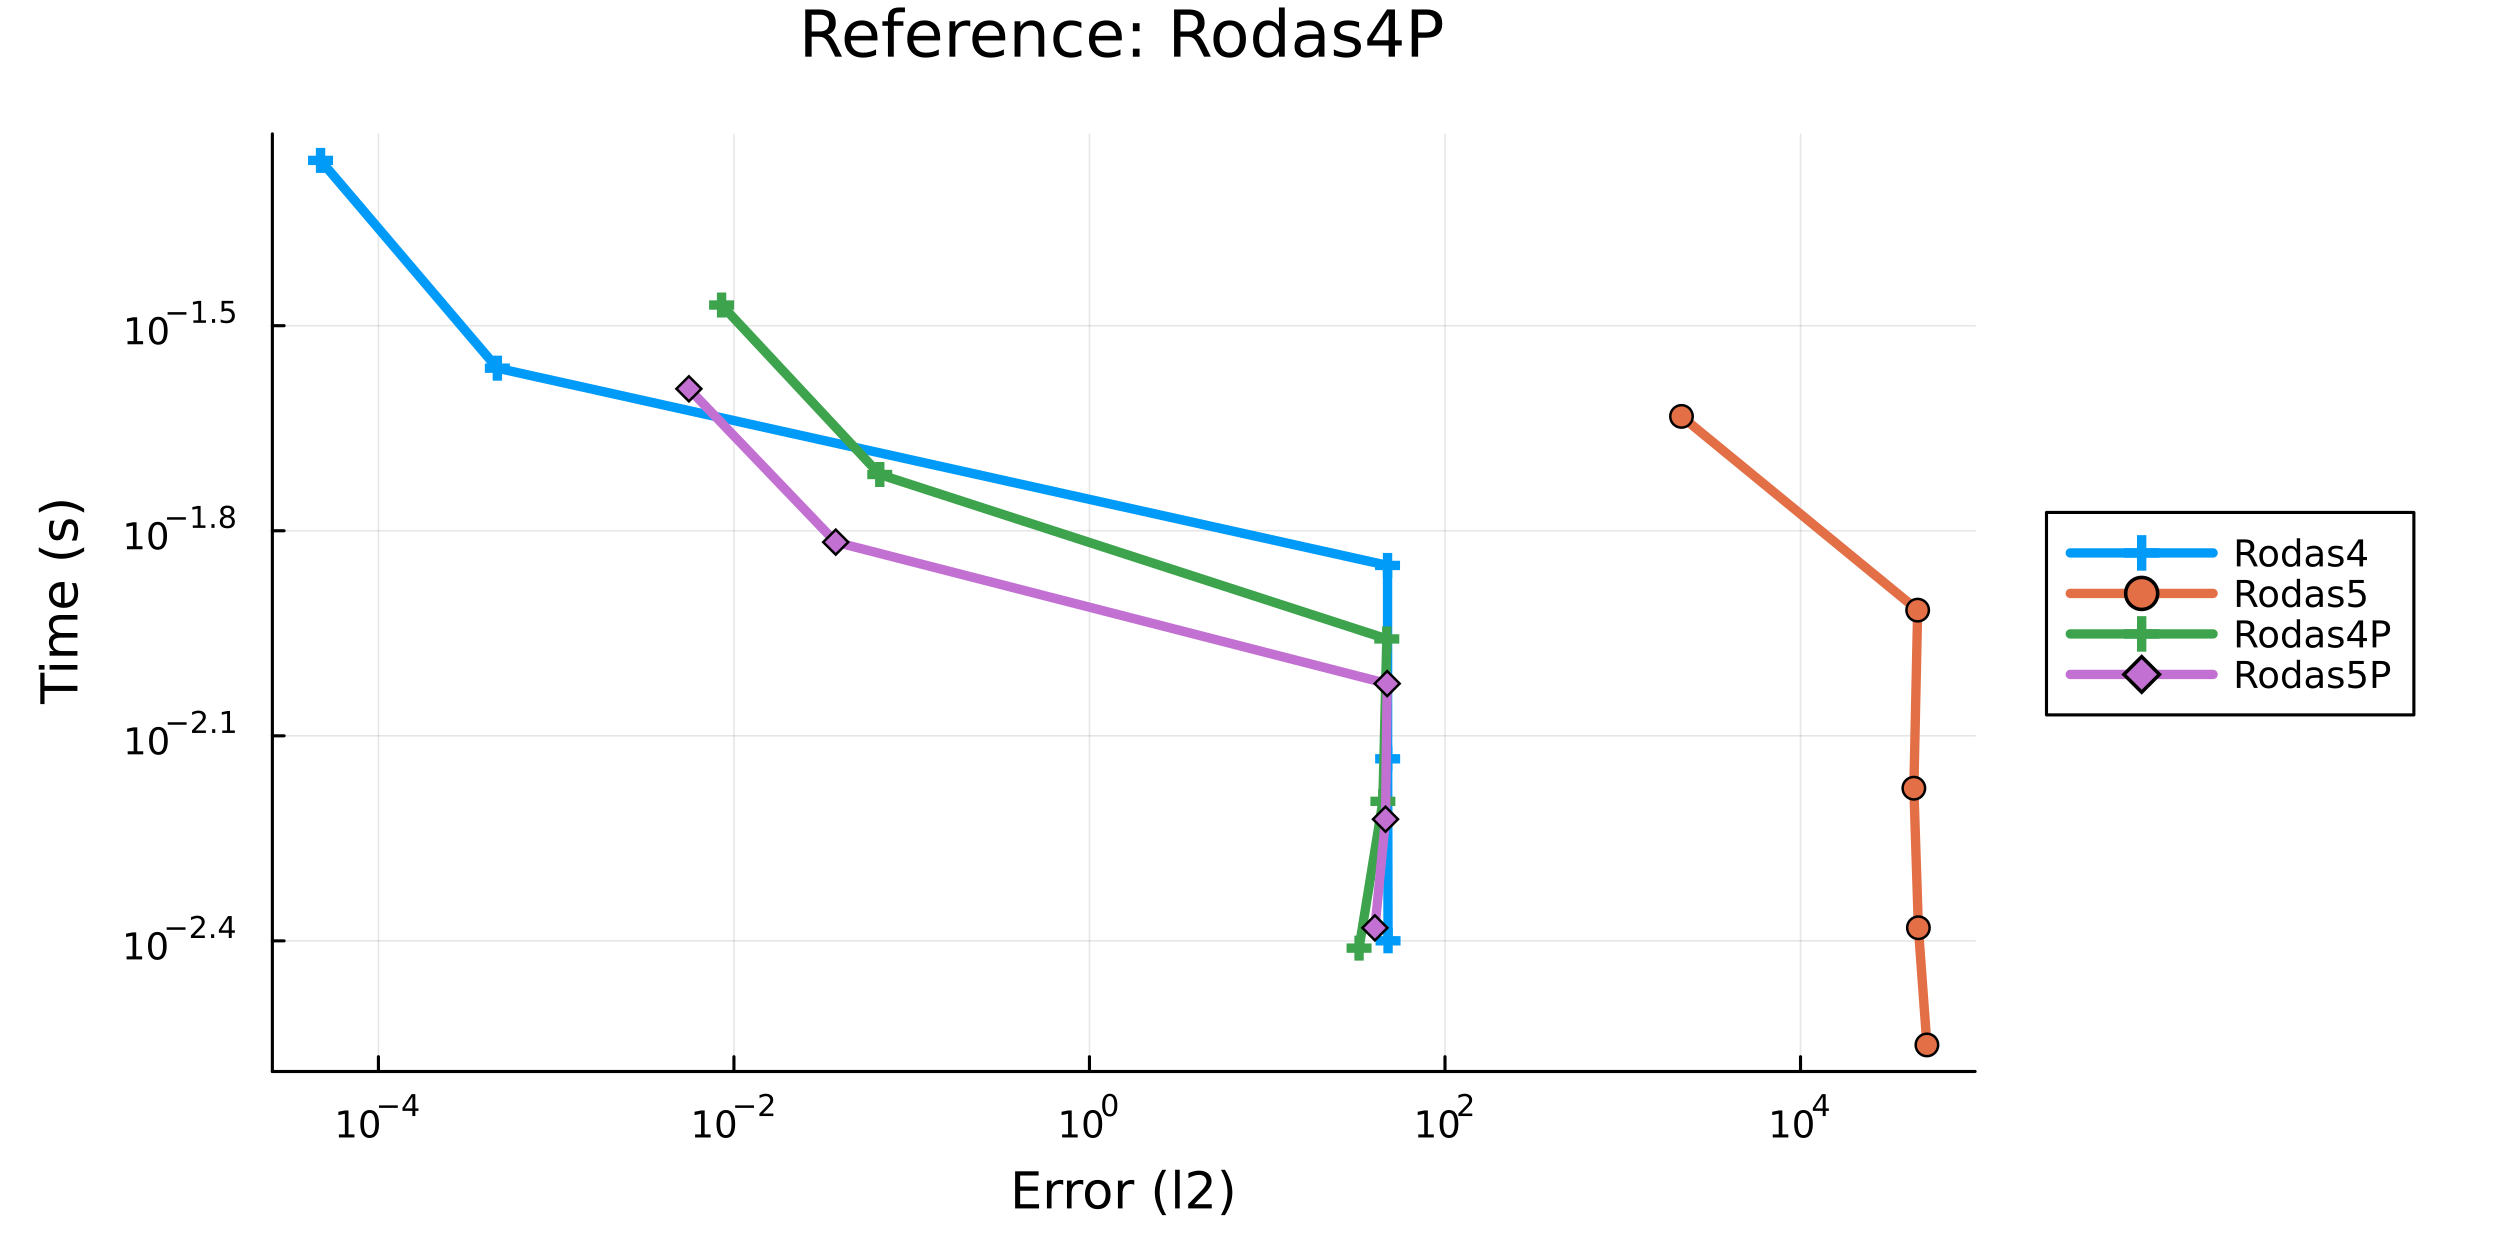 <?xml version="1.0" encoding="utf-8"?>
<svg xmlns="http://www.w3.org/2000/svg" xmlns:xlink="http://www.w3.org/1999/xlink" width="800" height="400" viewBox="0 0 3200 1600">
<rect x="0" y="0" width="3200" height="1600" fill="#333333" stroke="none"/>
<defs>
  <clipPath id="clip890">
    <rect x="0" y="0" width="3200" height="1600"/>
  </clipPath>
</defs>
<path clip-path="url(#clip890)" d="M0 1600 L3200 1600 L3200 0 L0 0  Z" fill="#ffffff" fill-rule="evenodd" fill-opacity="1"/>
<defs>
  <clipPath id="clip891">
    <rect x="640" y="0" width="2241" height="1600"/>
  </clipPath>
</defs>
<path clip-path="url(#clip890)" d="M348.626 1371.5 L2528.15 1371.5 L2528.15 171.344 L348.626 171.344  Z" fill="#ffffff" fill-rule="evenodd" fill-opacity="1"/>
<defs>
  <clipPath id="clip892">
    <rect x="348" y="171" width="2181" height="1201"/>
  </clipPath>
</defs>
<polyline clip-path="url(#clip892)" style="stroke:#000000; stroke-linecap:round; stroke-linejoin:round; stroke-width:2; stroke-opacity:0.1; fill:none" points="484.365,1371.5 484.365,171.344 "/>
<polyline clip-path="url(#clip892)" style="stroke:#000000; stroke-linecap:round; stroke-linejoin:round; stroke-width:2; stroke-opacity:0.1; fill:none" points="939.44,1371.5 939.44,171.344 "/>
<polyline clip-path="url(#clip892)" style="stroke:#000000; stroke-linecap:round; stroke-linejoin:round; stroke-width:2; stroke-opacity:0.1; fill:none" points="1394.51,1371.5 1394.51,171.344 "/>
<polyline clip-path="url(#clip892)" style="stroke:#000000; stroke-linecap:round; stroke-linejoin:round; stroke-width:2; stroke-opacity:0.1; fill:none" points="1849.59,1371.5 1849.59,171.344 "/>
<polyline clip-path="url(#clip892)" style="stroke:#000000; stroke-linecap:round; stroke-linejoin:round; stroke-width:2; stroke-opacity:0.1; fill:none" points="2304.67,1371.5 2304.67,171.344 "/>
<polyline clip-path="url(#clip892)" style="stroke:#000000; stroke-linecap:round; stroke-linejoin:round; stroke-width:2; stroke-opacity:0.1; fill:none" points="348.626,1204.31 2528.15,1204.31 "/>
<polyline clip-path="url(#clip892)" style="stroke:#000000; stroke-linecap:round; stroke-linejoin:round; stroke-width:2; stroke-opacity:0.1; fill:none" points="348.626,941.839 2528.15,941.839 "/>
<polyline clip-path="url(#clip892)" style="stroke:#000000; stroke-linecap:round; stroke-linejoin:round; stroke-width:2; stroke-opacity:0.1; fill:none" points="348.626,679.368 2528.15,679.368 "/>
<polyline clip-path="url(#clip892)" style="stroke:#000000; stroke-linecap:round; stroke-linejoin:round; stroke-width:2; stroke-opacity:0.1; fill:none" points="348.626,416.896 2528.15,416.896 "/>
<polyline clip-path="url(#clip890)" style="stroke:#000000; stroke-linecap:round; stroke-linejoin:round; stroke-width:4; stroke-opacity:1; fill:none" points="348.626,1371.5 2528.15,1371.5 "/>
<polyline clip-path="url(#clip890)" style="stroke:#000000; stroke-linecap:round; stroke-linejoin:round; stroke-width:4; stroke-opacity:1; fill:none" points="484.365,1371.5 484.365,1352.6 "/>
<polyline clip-path="url(#clip890)" style="stroke:#000000; stroke-linecap:round; stroke-linejoin:round; stroke-width:4; stroke-opacity:1; fill:none" points="939.44,1371.5 939.44,1352.6 "/>
<polyline clip-path="url(#clip890)" style="stroke:#000000; stroke-linecap:round; stroke-linejoin:round; stroke-width:4; stroke-opacity:1; fill:none" points="1394.51,1371.5 1394.51,1352.6 "/>
<polyline clip-path="url(#clip890)" style="stroke:#000000; stroke-linecap:round; stroke-linejoin:round; stroke-width:4; stroke-opacity:1; fill:none" points="1849.59,1371.5 1849.59,1352.6 "/>
<polyline clip-path="url(#clip890)" style="stroke:#000000; stroke-linecap:round; stroke-linejoin:round; stroke-width:4; stroke-opacity:1; fill:none" points="2304.67,1371.5 2304.67,1352.6 "/>
<path clip-path="url(#clip890)" d="M433.784 1452.02 L441.423 1452.02 L441.423 1425.65 L433.113 1427.32 L433.113 1423.06 L441.377 1421.4 L446.053 1421.4 L446.053 1452.02 L453.691 1452.02 L453.691 1455.96 L433.784 1455.96 L433.784 1452.02 Z" fill="#000000" fill-rule="nonzero" fill-opacity="1" /><path clip-path="url(#clip890)" d="M473.136 1424.47 Q469.525 1424.47 467.696 1428.04 Q465.89 1431.58 465.89 1438.71 Q465.89 1445.82 467.696 1449.38 Q469.525 1452.92 473.136 1452.92 Q476.77 1452.92 478.576 1449.38 Q480.404 1445.82 480.404 1438.71 Q480.404 1431.58 478.576 1428.04 Q476.77 1424.47 473.136 1424.47 M473.136 1420.77 Q478.946 1420.77 482.001 1425.38 Q485.08 1429.96 485.08 1438.71 Q485.08 1447.44 482.001 1452.04 Q478.946 1456.63 473.136 1456.63 Q467.326 1456.63 464.247 1452.04 Q461.191 1447.44 461.191 1438.71 Q461.191 1429.96 464.247 1425.38 Q467.326 1420.77 473.136 1420.77 Z" fill="#000000" fill-rule="nonzero" fill-opacity="1" /><path clip-path="url(#clip890)" d="M485.08 1414.87 L509.192 1414.87 L509.192 1418.07 L485.08 1418.07 L485.08 1414.87 Z" fill="#000000" fill-rule="nonzero" fill-opacity="1" /><path clip-path="url(#clip890)" d="M527.83 1403.78 L518.238 1418.76 L527.83 1418.76 L527.83 1403.78 M526.833 1400.46 L531.611 1400.46 L531.611 1418.76 L535.617 1418.76 L535.617 1421.92 L531.611 1421.92 L531.611 1428.54 L527.83 1428.54 L527.83 1421.92 L515.154 1421.92 L515.154 1418.26 L526.833 1400.46 Z" fill="#000000" fill-rule="nonzero" fill-opacity="1" /><path clip-path="url(#clip890)" d="M889.706 1452.02 L897.344 1452.02 L897.344 1425.65 L889.034 1427.32 L889.034 1423.06 L897.298 1421.4 L901.974 1421.4 L901.974 1452.02 L909.613 1452.02 L909.613 1455.96 L889.706 1455.96 L889.706 1452.02 Z" fill="#000000" fill-rule="nonzero" fill-opacity="1" /><path clip-path="url(#clip890)" d="M929.057 1424.47 Q925.446 1424.47 923.617 1428.04 Q921.812 1431.58 921.812 1438.71 Q921.812 1445.82 923.617 1449.38 Q925.446 1452.92 929.057 1452.92 Q932.691 1452.92 934.497 1449.38 Q936.326 1445.82 936.326 1438.71 Q936.326 1431.58 934.497 1428.04 Q932.691 1424.47 929.057 1424.47 M929.057 1420.77 Q934.867 1420.77 937.923 1425.38 Q941.002 1429.96 941.002 1438.71 Q941.002 1447.44 937.923 1452.04 Q934.867 1456.63 929.057 1456.63 Q923.247 1456.63 920.168 1452.04 Q917.113 1447.44 917.113 1438.71 Q917.113 1429.96 920.168 1425.38 Q923.247 1420.77 929.057 1420.77 Z" fill="#000000" fill-rule="nonzero" fill-opacity="1" /><path clip-path="url(#clip890)" d="M941.002 1414.87 L965.113 1414.87 L965.113 1418.07 L941.002 1418.07 L941.002 1414.87 Z" fill="#000000" fill-rule="nonzero" fill-opacity="1" /><path clip-path="url(#clip890)" d="M976.586 1425.35 L989.845 1425.35 L989.845 1428.54 L972.016 1428.54 L972.016 1425.35 Q974.178 1423.11 977.902 1419.35 Q981.645 1415.57 982.604 1414.48 Q984.429 1412.43 985.143 1411.02 Q985.877 1409.59 985.877 1408.21 Q985.877 1405.98 984.297 1404.57 Q982.736 1403.15 980.216 1403.15 Q978.429 1403.15 976.435 1403.78 Q974.461 1404.4 972.204 1405.66 L972.204 1401.82 Q974.498 1400.9 976.492 1400.43 Q978.485 1399.96 980.141 1399.96 Q984.504 1399.96 987.099 1402.14 Q989.695 1404.32 989.695 1407.97 Q989.695 1409.7 989.037 1411.26 Q988.397 1412.8 986.686 1414.91 Q986.215 1415.45 983.695 1418.07 Q981.175 1420.66 976.586 1425.35 Z" fill="#000000" fill-rule="nonzero" fill-opacity="1" /><path clip-path="url(#clip890)" d="M1359.5 1452.02 L1367.14 1452.02 L1367.14 1425.65 L1358.83 1427.32 L1358.83 1423.06 L1367.09 1421.4 L1371.77 1421.4 L1371.77 1452.02 L1379.41 1452.02 L1379.41 1455.96 L1359.5 1455.96 L1359.5 1452.02 Z" fill="#000000" fill-rule="nonzero" fill-opacity="1" /><path clip-path="url(#clip890)" d="M1398.85 1424.47 Q1395.24 1424.47 1393.41 1428.04 Q1391.6 1431.58 1391.6 1438.71 Q1391.6 1445.82 1393.41 1449.38 Q1395.24 1452.92 1398.85 1452.92 Q1402.48 1452.92 1404.29 1449.38 Q1406.12 1445.82 1406.12 1438.71 Q1406.12 1431.58 1404.29 1428.04 Q1402.48 1424.47 1398.85 1424.47 M1398.85 1420.77 Q1404.66 1420.77 1407.72 1425.38 Q1410.79 1429.96 1410.79 1438.71 Q1410.79 1447.44 1407.72 1452.04 Q1404.66 1456.63 1398.85 1456.63 Q1393.04 1456.63 1389.96 1452.04 Q1386.91 1447.44 1386.91 1438.71 Q1386.91 1429.96 1389.96 1425.38 Q1393.04 1420.77 1398.85 1420.77 Z" fill="#000000" fill-rule="nonzero" fill-opacity="1" /><path clip-path="url(#clip890)" d="M1420.5 1402.97 Q1417.56 1402.97 1416.08 1405.86 Q1414.61 1408.74 1414.61 1414.53 Q1414.61 1420.31 1416.08 1423.2 Q1417.56 1426.08 1420.5 1426.08 Q1423.45 1426.08 1424.92 1423.2 Q1426.4 1420.31 1426.4 1414.53 Q1426.4 1408.74 1424.92 1405.86 Q1423.45 1402.97 1420.5 1402.97 M1420.5 1399.96 Q1425.22 1399.96 1427.7 1403.7 Q1430.2 1407.42 1430.2 1414.53 Q1430.2 1421.62 1427.7 1425.37 Q1425.22 1429.09 1420.5 1429.09 Q1415.78 1429.09 1413.28 1425.37 Q1410.79 1421.62 1410.79 1414.53 Q1410.79 1407.42 1413.28 1403.7 Q1415.78 1399.96 1420.5 1399.96 Z" fill="#000000" fill-rule="nonzero" fill-opacity="1" /><path clip-path="url(#clip890)" d="M1815.36 1452.02 L1823 1452.02 L1823 1425.65 L1814.69 1427.32 L1814.69 1423.06 L1822.96 1421.4 L1827.63 1421.4 L1827.63 1452.02 L1835.27 1452.02 L1835.27 1455.96 L1815.36 1455.96 L1815.36 1452.02 Z" fill="#000000" fill-rule="nonzero" fill-opacity="1" /><path clip-path="url(#clip890)" d="M1854.71 1424.47 Q1851.1 1424.47 1849.27 1428.04 Q1847.47 1431.58 1847.47 1438.71 Q1847.47 1445.82 1849.27 1449.38 Q1851.1 1452.92 1854.71 1452.92 Q1858.35 1452.92 1860.15 1449.38 Q1861.98 1445.82 1861.98 1438.71 Q1861.98 1431.58 1860.15 1428.04 Q1858.35 1424.47 1854.71 1424.47 M1854.71 1420.77 Q1860.52 1420.77 1863.58 1425.38 Q1866.66 1429.96 1866.66 1438.71 Q1866.66 1447.44 1863.58 1452.04 Q1860.52 1456.63 1854.71 1456.63 Q1848.9 1456.63 1845.83 1452.04 Q1842.77 1447.44 1842.77 1438.71 Q1842.77 1429.96 1845.83 1425.38 Q1848.9 1420.77 1854.71 1420.77 Z" fill="#000000" fill-rule="nonzero" fill-opacity="1" /><path clip-path="url(#clip890)" d="M1871.23 1425.35 L1884.49 1425.35 L1884.49 1428.54 L1866.66 1428.54 L1866.66 1425.35 Q1868.82 1423.11 1872.55 1419.35 Q1876.29 1415.57 1877.25 1414.48 Q1879.07 1412.43 1879.79 1411.02 Q1880.52 1409.59 1880.52 1408.21 Q1880.52 1405.98 1878.94 1404.57 Q1877.38 1403.15 1874.86 1403.15 Q1873.07 1403.15 1871.08 1403.78 Q1869.1 1404.4 1866.85 1405.66 L1866.85 1401.82 Q1869.14 1400.9 1871.14 1400.43 Q1873.13 1399.96 1874.78 1399.96 Q1879.15 1399.96 1881.74 1402.14 Q1884.34 1404.32 1884.34 1407.97 Q1884.34 1409.7 1883.68 1411.26 Q1883.04 1412.8 1881.33 1414.91 Q1880.86 1415.45 1878.34 1418.07 Q1875.82 1420.66 1871.23 1425.35 Z" fill="#000000" fill-rule="nonzero" fill-opacity="1" /><path clip-path="url(#clip890)" d="M2269.12 1452.02 L2276.76 1452.02 L2276.76 1425.65 L2268.45 1427.32 L2268.45 1423.06 L2276.71 1421.4 L2281.39 1421.4 L2281.39 1452.02 L2289.03 1452.02 L2289.03 1455.96 L2269.12 1455.96 L2269.12 1452.02 Z" fill="#000000" fill-rule="nonzero" fill-opacity="1" /><path clip-path="url(#clip890)" d="M2308.47 1424.47 Q2304.86 1424.47 2303.03 1428.04 Q2301.23 1431.58 2301.23 1438.71 Q2301.23 1445.82 2303.03 1449.38 Q2304.86 1452.92 2308.47 1452.92 Q2312.11 1452.92 2313.91 1449.38 Q2315.74 1445.82 2315.74 1438.71 Q2315.74 1431.58 2313.91 1428.04 Q2312.11 1424.47 2308.47 1424.47 M2308.47 1420.77 Q2314.28 1420.77 2317.34 1425.38 Q2320.42 1429.96 2320.42 1438.71 Q2320.42 1447.44 2317.34 1452.04 Q2314.28 1456.63 2308.47 1456.63 Q2302.66 1456.63 2299.58 1452.04 Q2296.53 1447.44 2296.53 1438.71 Q2296.53 1429.96 2299.58 1425.38 Q2302.66 1420.77 2308.47 1420.77 Z" fill="#000000" fill-rule="nonzero" fill-opacity="1" /><path clip-path="url(#clip890)" d="M2333.09 1403.78 L2323.5 1418.76 L2333.09 1418.76 L2333.09 1403.78 M2332.1 1400.46 L2336.87 1400.46 L2336.87 1418.76 L2340.88 1418.76 L2340.88 1421.92 L2336.87 1421.92 L2336.87 1428.54 L2333.09 1428.54 L2333.09 1421.92 L2320.42 1421.92 L2320.42 1418.26 L2332.1 1400.46 Z" fill="#000000" fill-rule="nonzero" fill-opacity="1" /><path clip-path="url(#clip890)" d="M1299.36 1499.26 L1329.41 1499.26 L1329.41 1504.67 L1305.79 1504.67 L1305.79 1518.74 L1328.42 1518.74 L1328.42 1524.15 L1305.79 1524.15 L1305.79 1541.37 L1329.98 1541.37 L1329.98 1546.78 L1299.36 1546.78 L1299.36 1499.26 Z" fill="#000000" fill-rule="nonzero" fill-opacity="1" /><path clip-path="url(#clip890)" d="M1360.95 1516.61 Q1359.96 1516.04 1358.78 1515.78 Q1357.64 1515.5 1356.24 1515.5 Q1351.27 1515.5 1348.6 1518.74 Q1345.96 1521.96 1345.96 1528.01 L1345.96 1546.78 L1340.07 1546.78 L1340.07 1511.14 L1345.96 1511.14 L1345.96 1516.67 Q1347.8 1513.43 1350.76 1511.87 Q1353.72 1510.28 1357.96 1510.28 Q1358.56 1510.28 1359.29 1510.37 Q1360.02 1510.44 1360.92 1510.6 L1360.95 1516.61 Z" fill="#000000" fill-rule="nonzero" fill-opacity="1" /><path clip-path="url(#clip890)" d="M1386.6 1516.61 Q1385.61 1516.04 1384.44 1515.78 Q1383.29 1515.5 1381.89 1515.5 Q1376.93 1515.5 1374.25 1518.74 Q1371.61 1521.96 1371.61 1528.01 L1371.61 1546.78 L1365.72 1546.78 L1365.72 1511.14 L1371.61 1511.14 L1371.61 1516.67 Q1373.46 1513.43 1376.42 1511.87 Q1379.38 1510.28 1383.61 1510.28 Q1384.21 1510.28 1384.95 1510.37 Q1385.68 1510.44 1386.57 1510.6 L1386.6 1516.61 Z" fill="#000000" fill-rule="nonzero" fill-opacity="1" /><path clip-path="url(#clip890)" d="M1405.13 1515.24 Q1400.41 1515.24 1397.68 1518.93 Q1394.94 1522.59 1394.94 1528.99 Q1394.94 1535.39 1397.65 1539.08 Q1400.38 1542.74 1405.13 1542.74 Q1409.8 1542.74 1412.54 1539.05 Q1415.28 1535.36 1415.28 1528.99 Q1415.28 1522.66 1412.54 1518.97 Q1409.8 1515.24 1405.13 1515.24 M1405.13 1510.28 Q1412.76 1510.28 1417.12 1515.24 Q1421.49 1520.21 1421.49 1528.99 Q1421.49 1537.74 1417.12 1542.74 Q1412.76 1547.71 1405.13 1547.71 Q1397.45 1547.71 1393.09 1542.74 Q1388.77 1537.74 1388.77 1528.99 Q1388.77 1520.21 1393.09 1515.24 Q1397.45 1510.28 1405.13 1510.28 Z" fill="#000000" fill-rule="nonzero" fill-opacity="1" /><path clip-path="url(#clip890)" d="M1451.85 1516.61 Q1450.86 1516.04 1449.69 1515.78 Q1448.54 1515.5 1447.14 1515.5 Q1442.17 1515.5 1439.5 1518.74 Q1436.86 1521.96 1436.86 1528.01 L1436.86 1546.78 L1430.97 1546.78 L1430.97 1511.14 L1436.86 1511.14 L1436.86 1516.67 Q1438.7 1513.43 1441.66 1511.87 Q1444.62 1510.28 1448.86 1510.28 Q1449.46 1510.28 1450.19 1510.37 Q1450.93 1510.44 1451.82 1510.6 L1451.85 1516.61 Z" fill="#000000" fill-rule="nonzero" fill-opacity="1" /><path clip-path="url(#clip890)" d="M1492.78 1497.32 Q1488.52 1504.64 1486.45 1511.8 Q1484.38 1518.97 1484.38 1526.32 Q1484.38 1533.67 1486.45 1540.9 Q1488.55 1548.09 1492.78 1555.38 L1487.69 1555.38 Q1482.91 1547.9 1480.53 1540.67 Q1478.17 1533.45 1478.17 1526.32 Q1478.17 1519.22 1480.53 1512.03 Q1482.88 1504.83 1487.69 1497.32 L1492.78 1497.32 Z" fill="#000000" fill-rule="nonzero" fill-opacity="1" /><path clip-path="url(#clip890)" d="M1504.14 1497.26 L1510 1497.26 L1510 1546.78 L1504.14 1546.78 L1504.14 1497.26 Z" fill="#000000" fill-rule="nonzero" fill-opacity="1" /><path clip-path="url(#clip890)" d="M1528.62 1541.37 L1551.06 1541.37 L1551.06 1546.78 L1520.89 1546.78 L1520.89 1541.37 Q1524.55 1537.59 1530.85 1531.22 Q1537.18 1524.82 1538.81 1522.98 Q1541.89 1519.51 1543.1 1517.12 Q1544.34 1514.7 1544.34 1512.38 Q1544.34 1508.59 1541.67 1506.2 Q1539.03 1503.82 1534.76 1503.82 Q1531.74 1503.82 1528.37 1504.87 Q1525.02 1505.92 1521.2 1508.05 L1521.2 1501.56 Q1525.09 1500 1528.46 1499.2 Q1531.83 1498.4 1534.64 1498.4 Q1542.02 1498.4 1546.41 1502.1 Q1550.8 1505.79 1550.8 1511.96 Q1550.8 1514.89 1549.69 1517.53 Q1548.61 1520.14 1545.71 1523.71 Q1544.92 1524.63 1540.65 1529.06 Q1536.39 1533.45 1528.62 1541.37 Z" fill="#000000" fill-rule="nonzero" fill-opacity="1" /><path clip-path="url(#clip890)" d="M1562.8 1497.32 L1567.9 1497.32 Q1572.67 1504.83 1575.03 1512.03 Q1577.41 1519.22 1577.41 1526.32 Q1577.41 1533.45 1575.03 1540.67 Q1572.67 1547.9 1567.9 1555.38 L1562.8 1555.38 Q1567.04 1548.09 1569.11 1540.9 Q1571.21 1533.67 1571.21 1526.32 Q1571.21 1518.97 1569.11 1511.8 Q1567.04 1504.64 1562.8 1497.32 Z" fill="#000000" fill-rule="nonzero" fill-opacity="1" /><polyline clip-path="url(#clip890)" style="stroke:#000000; stroke-linecap:round; stroke-linejoin:round; stroke-width:4; stroke-opacity:1; fill:none" points="348.626,1371.5 348.626,171.344 "/>
<polyline clip-path="url(#clip890)" style="stroke:#000000; stroke-linecap:round; stroke-linejoin:round; stroke-width:4; stroke-opacity:1; fill:none" points="348.626,1204.31 363.652,1204.31 "/>
<polyline clip-path="url(#clip890)" style="stroke:#000000; stroke-linecap:round; stroke-linejoin:round; stroke-width:4; stroke-opacity:1; fill:none" points="348.626,941.839 363.652,941.839 "/>
<polyline clip-path="url(#clip890)" style="stroke:#000000; stroke-linecap:round; stroke-linejoin:round; stroke-width:4; stroke-opacity:1; fill:none" points="348.626,679.368 363.652,679.368 "/>
<polyline clip-path="url(#clip890)" style="stroke:#000000; stroke-linecap:round; stroke-linejoin:round; stroke-width:4; stroke-opacity:1; fill:none" points="348.626,416.896 363.652,416.896 "/>
<path clip-path="url(#clip890)" d="M162.044 1224.1 L169.682 1224.1 L169.682 1197.74 L161.372 1199.4 L161.372 1195.15 L169.636 1193.48 L174.312 1193.48 L174.312 1224.1 L181.951 1224.1 L181.951 1228.04 L162.044 1228.04 L162.044 1224.1 Z" fill="#000000" fill-rule="nonzero" fill-opacity="1" /><path clip-path="url(#clip890)" d="M201.395 1196.56 Q197.784 1196.56 195.955 1200.12 Q194.15 1203.66 194.15 1210.79 Q194.15 1217.9 195.955 1221.46 Q197.784 1225.01 201.395 1225.01 Q205.029 1225.01 206.835 1221.46 Q208.664 1217.9 208.664 1210.79 Q208.664 1203.66 206.835 1200.12 Q205.029 1196.56 201.395 1196.56 M201.395 1192.85 Q207.205 1192.85 210.261 1197.46 Q213.34 1202.04 213.34 1210.79 Q213.34 1219.52 210.261 1224.13 Q207.205 1228.71 201.395 1228.71 Q195.585 1228.71 192.506 1224.13 Q189.451 1219.52 189.451 1210.79 Q189.451 1202.04 192.506 1197.46 Q195.585 1192.85 201.395 1192.85 Z" fill="#000000" fill-rule="nonzero" fill-opacity="1" /><path clip-path="url(#clip890)" d="M213.34 1186.95 L237.451 1186.95 L237.451 1190.15 L213.34 1190.15 L213.34 1186.95 Z" fill="#000000" fill-rule="nonzero" fill-opacity="1" /><path clip-path="url(#clip890)" d="M248.924 1197.43 L262.183 1197.43 L262.183 1200.63 L244.354 1200.63 L244.354 1197.43 Q246.517 1195.19 250.24 1191.43 Q253.983 1187.65 254.942 1186.56 Q256.767 1184.51 257.481 1183.1 Q258.215 1181.67 258.215 1180.3 Q258.215 1178.06 256.635 1176.65 Q255.074 1175.24 252.554 1175.24 Q250.767 1175.24 248.773 1175.86 Q246.799 1176.48 244.542 1177.74 L244.542 1173.9 Q246.836 1172.98 248.83 1172.51 Q250.823 1172.04 252.479 1172.04 Q256.842 1172.04 259.437 1174.22 Q262.033 1176.4 262.033 1180.05 Q262.033 1181.78 261.375 1183.34 Q260.735 1184.89 259.024 1186.99 Q258.553 1187.54 256.033 1190.15 Q253.513 1192.75 248.924 1197.43 Z" fill="#000000" fill-rule="nonzero" fill-opacity="1" /><path clip-path="url(#clip890)" d="M270.158 1195.85 L274.126 1195.85 L274.126 1200.63 L270.158 1200.63 L270.158 1195.85 Z" fill="#000000" fill-rule="nonzero" fill-opacity="1" /><path clip-path="url(#clip890)" d="M292.84 1175.86 L283.248 1190.85 L292.84 1190.85 L292.84 1175.86 M291.843 1172.55 L296.62 1172.55 L296.62 1190.85 L300.626 1190.85 L300.626 1194.01 L296.62 1194.01 L296.62 1200.63 L292.84 1200.63 L292.84 1194.01 L280.164 1194.01 L280.164 1190.34 L291.843 1172.55 Z" fill="#000000" fill-rule="nonzero" fill-opacity="1" /><path clip-path="url(#clip890)" d="M163.435 961.632 L171.074 961.632 L171.074 935.266 L162.764 936.933 L162.764 932.674 L171.028 931.007 L175.704 931.007 L175.704 961.632 L183.343 961.632 L183.343 965.567 L163.435 965.567 L163.435 961.632 Z" fill="#000000" fill-rule="nonzero" fill-opacity="1" /><path clip-path="url(#clip890)" d="M202.787 934.086 Q199.176 934.086 197.347 937.65 Q195.542 941.192 195.542 948.322 Q195.542 955.428 197.347 958.993 Q199.176 962.535 202.787 962.535 Q206.421 962.535 208.227 958.993 Q210.055 955.428 210.055 948.322 Q210.055 941.192 208.227 937.65 Q206.421 934.086 202.787 934.086 M202.787 930.382 Q208.597 930.382 211.653 934.988 Q214.731 939.572 214.731 948.322 Q214.731 957.049 211.653 961.655 Q208.597 966.238 202.787 966.238 Q196.977 966.238 193.898 961.655 Q190.843 957.049 190.843 948.322 Q190.843 939.572 193.898 934.988 Q196.977 930.382 202.787 930.382 Z" fill="#000000" fill-rule="nonzero" fill-opacity="1" /><path clip-path="url(#clip890)" d="M214.731 924.483 L238.843 924.483 L238.843 927.681 L214.731 927.681 L214.731 924.483 Z" fill="#000000" fill-rule="nonzero" fill-opacity="1" /><path clip-path="url(#clip890)" d="M250.316 934.959 L263.575 934.959 L263.575 938.157 L245.745 938.157 L245.745 934.959 Q247.908 932.721 251.632 928.96 Q255.375 925.179 256.334 924.088 Q258.159 922.038 258.873 920.628 Q259.607 919.198 259.607 917.825 Q259.607 915.587 258.027 914.177 Q256.466 912.766 253.946 912.766 Q252.159 912.766 250.165 913.387 Q248.19 914.007 245.933 915.268 L245.933 911.431 Q248.228 910.509 250.222 910.039 Q252.215 909.569 253.87 909.569 Q258.234 909.569 260.829 911.75 Q263.425 913.932 263.425 917.581 Q263.425 919.311 262.766 920.872 Q262.127 922.414 260.415 924.521 Q259.945 925.066 257.425 927.681 Q254.905 930.276 250.316 934.959 Z" fill="#000000" fill-rule="nonzero" fill-opacity="1" /><path clip-path="url(#clip890)" d="M271.55 933.379 L275.518 933.379 L275.518 938.157 L271.55 938.157 L271.55 933.379 Z" fill="#000000" fill-rule="nonzero" fill-opacity="1" /><path clip-path="url(#clip890)" d="M284.452 934.959 L290.658 934.959 L290.658 913.537 L283.906 914.891 L283.906 911.431 L290.621 910.077 L294.42 910.077 L294.42 934.959 L300.626 934.959 L300.626 938.157 L284.452 938.157 L284.452 934.959 Z" fill="#000000" fill-rule="nonzero" fill-opacity="1" /><path clip-path="url(#clip890)" d="M162.514 699.16 L170.153 699.16 L170.153 672.795 L161.842 674.461 L161.842 670.202 L170.106 668.535 L174.782 668.535 L174.782 699.16 L182.421 699.16 L182.421 703.095 L162.514 703.095 L162.514 699.16 Z" fill="#000000" fill-rule="nonzero" fill-opacity="1" /><path clip-path="url(#clip890)" d="M201.865 671.614 Q198.254 671.614 196.426 675.179 Q194.62 678.721 194.62 685.85 Q194.62 692.957 196.426 696.521 Q198.254 700.063 201.865 700.063 Q205.5 700.063 207.305 696.521 Q209.134 692.957 209.134 685.85 Q209.134 678.721 207.305 675.179 Q205.5 671.614 201.865 671.614 M201.865 667.91 Q207.676 667.91 210.731 672.517 Q213.81 677.1 213.81 685.85 Q213.81 694.577 210.731 699.183 Q207.676 703.767 201.865 703.767 Q196.055 703.767 192.977 699.183 Q189.921 694.577 189.921 685.85 Q189.921 677.1 192.977 672.517 Q196.055 667.91 201.865 667.91 Z" fill="#000000" fill-rule="nonzero" fill-opacity="1" /><path clip-path="url(#clip890)" d="M213.81 662.012 L237.921 662.012 L237.921 665.209 L213.81 665.209 L213.81 662.012 Z" fill="#000000" fill-rule="nonzero" fill-opacity="1" /><path clip-path="url(#clip890)" d="M246.78 672.488 L252.986 672.488 L252.986 651.066 L246.234 652.42 L246.234 648.959 L252.949 647.605 L256.748 647.605 L256.748 672.488 L262.954 672.488 L262.954 675.685 L246.78 675.685 L246.78 672.488 Z" fill="#000000" fill-rule="nonzero" fill-opacity="1" /><path clip-path="url(#clip890)" d="M270.628 670.908 L274.597 670.908 L274.597 675.685 L270.628 675.685 L270.628 670.908 Z" fill="#000000" fill-rule="nonzero" fill-opacity="1" /><path clip-path="url(#clip890)" d="M290.997 662.35 Q288.289 662.35 286.728 663.798 Q285.185 665.247 285.185 667.786 Q285.185 670.325 286.728 671.773 Q288.289 673.221 290.997 673.221 Q293.705 673.221 295.266 671.773 Q296.827 670.306 296.827 667.786 Q296.827 665.247 295.266 663.798 Q293.724 662.35 290.997 662.35 M287.198 660.733 Q284.753 660.131 283.38 658.457 Q282.026 656.783 282.026 654.376 Q282.026 651.009 284.414 649.053 Q286.822 647.097 290.997 647.097 Q295.191 647.097 297.58 649.053 Q299.968 651.009 299.968 654.376 Q299.968 656.783 298.595 658.457 Q297.241 660.131 294.815 660.733 Q297.561 661.372 299.084 663.234 Q300.626 665.096 300.626 667.786 Q300.626 671.867 298.125 674.049 Q295.642 676.23 290.997 676.23 Q286.351 676.23 283.85 674.049 Q281.367 671.867 281.367 667.786 Q281.367 665.096 282.91 663.234 Q284.452 661.372 287.198 660.733 M285.806 654.733 Q285.806 656.915 287.16 658.137 Q288.533 659.36 290.997 659.36 Q293.442 659.36 294.815 658.137 Q296.207 656.915 296.207 654.733 Q296.207 652.551 294.815 651.329 Q293.442 650.106 290.997 650.106 Q288.533 650.106 287.16 651.329 Q285.806 652.551 285.806 654.733 Z" fill="#000000" fill-rule="nonzero" fill-opacity="1" /><path clip-path="url(#clip890)" d="M163.247 436.689 L170.886 436.689 L170.886 410.323 L162.576 411.99 L162.576 407.73 L170.84 406.064 L175.516 406.064 L175.516 436.689 L183.155 436.689 L183.155 440.624 L163.247 440.624 L163.247 436.689 Z" fill="#000000" fill-rule="nonzero" fill-opacity="1" /><path clip-path="url(#clip890)" d="M202.599 409.142 Q198.988 409.142 197.159 412.707 Q195.354 416.249 195.354 423.379 Q195.354 430.485 197.159 434.05 Q198.988 437.591 202.599 437.591 Q206.233 437.591 208.039 434.05 Q209.867 430.485 209.867 423.379 Q209.867 416.249 208.039 412.707 Q206.233 409.142 202.599 409.142 M202.599 405.439 Q208.409 405.439 211.465 410.045 Q214.543 414.629 214.543 423.379 Q214.543 432.105 211.465 436.712 Q208.409 441.295 202.599 441.295 Q196.789 441.295 193.71 436.712 Q190.655 432.105 190.655 423.379 Q190.655 414.629 193.71 410.045 Q196.789 405.439 202.599 405.439 Z" fill="#000000" fill-rule="nonzero" fill-opacity="1" /><path clip-path="url(#clip890)" d="M214.543 399.54 L238.655 399.54 L238.655 402.737 L214.543 402.737 L214.543 399.54 Z" fill="#000000" fill-rule="nonzero" fill-opacity="1" /><path clip-path="url(#clip890)" d="M247.513 410.016 L253.72 410.016 L253.72 388.594 L246.968 389.948 L246.968 386.488 L253.682 385.133 L257.481 385.133 L257.481 410.016 L263.688 410.016 L263.688 413.213 L247.513 413.213 L247.513 410.016 Z" fill="#000000" fill-rule="nonzero" fill-opacity="1" /><path clip-path="url(#clip890)" d="M271.362 408.436 L275.33 408.436 L275.33 413.213 L271.362 413.213 L271.362 408.436 Z" fill="#000000" fill-rule="nonzero" fill-opacity="1" /><path clip-path="url(#clip890)" d="M283.643 385.133 L298.558 385.133 L298.558 388.331 L287.122 388.331 L287.122 395.214 Q287.95 394.932 288.778 394.801 Q289.605 394.65 290.433 394.65 Q295.135 394.65 297.881 397.227 Q300.626 399.803 300.626 404.204 Q300.626 408.737 297.805 411.257 Q294.984 413.759 289.85 413.759 Q288.082 413.759 286.239 413.458 Q284.414 413.157 282.458 412.555 L282.458 408.737 Q284.151 409.659 285.956 410.11 Q287.762 410.561 289.774 410.561 Q293.028 410.561 294.928 408.85 Q296.827 407.138 296.827 404.204 Q296.827 401.27 294.928 399.559 Q293.028 397.847 289.774 397.847 Q288.251 397.847 286.728 398.186 Q285.223 398.525 283.643 399.239 L283.643 385.133 Z" fill="#000000" fill-rule="nonzero" fill-opacity="1" /><path clip-path="url(#clip890)" d="M51.596 901.248 L51.596 861.049 L57.007 861.049 L57.007 877.918 L99.116 877.918 L99.116 884.379 L57.007 884.379 L57.007 901.248 L51.596 901.248 Z" fill="#000000" fill-rule="nonzero" fill-opacity="1" /><path clip-path="url(#clip890)" d="M63.468 857.102 L63.468 851.246 L99.116 851.246 L99.116 857.102 L63.468 857.102 M49.591 857.102 L49.591 851.246 L57.007 851.246 L57.007 857.102 L49.591 857.102 Z" fill="#000000" fill-rule="nonzero" fill-opacity="1" /><path clip-path="url(#clip890)" d="M70.311 811.237 Q66.365 809.041 64.487 805.986 Q62.609 802.93 62.609 798.792 Q62.609 793.222 66.524 790.199 Q70.407 787.175 77.6 787.175 L99.116 787.175 L99.116 793.063 L77.791 793.063 Q72.667 793.063 70.184 794.877 Q67.701 796.692 67.701 800.416 Q67.701 804.967 70.725 807.609 Q73.749 810.251 78.969 810.251 L99.116 810.251 L99.116 816.139 L77.791 816.139 Q72.635 816.139 70.184 817.953 Q67.701 819.767 67.701 823.555 Q67.701 828.043 70.757 830.685 Q73.781 833.326 78.969 833.326 L99.116 833.326 L99.116 839.215 L63.468 839.215 L63.468 833.326 L69.007 833.326 Q65.728 831.321 64.169 828.52 Q62.609 825.719 62.609 821.868 Q62.609 817.985 64.582 815.28 Q66.556 812.542 70.311 811.237 Z" fill="#000000" fill-rule="nonzero" fill-opacity="1" /><path clip-path="url(#clip890)" d="M79.828 745.002 L82.693 745.002 L82.693 771.929 Q88.74 771.547 91.923 768.301 Q95.074 765.022 95.074 759.198 Q95.074 755.824 94.246 752.673 Q93.419 749.49 91.764 746.371 L97.302 746.371 Q98.639 749.522 99.339 752.832 Q100.039 756.142 100.039 759.548 Q100.039 768.078 95.074 773.075 Q90.109 778.04 81.642 778.04 Q72.89 778.04 67.765 773.329 Q62.609 768.587 62.609 760.566 Q62.609 753.373 67.256 749.203 Q71.871 745.002 79.828 745.002 M78.109 750.859 Q73.303 750.922 70.439 753.564 Q67.574 756.174 67.574 760.503 Q67.574 765.404 70.343 768.364 Q73.112 771.292 78.141 771.738 L78.109 750.859 Z" fill="#000000" fill-rule="nonzero" fill-opacity="1" /><path clip-path="url(#clip890)" d="M49.655 700.601 Q56.975 704.866 64.137 706.935 Q71.298 709.004 78.65 709.004 Q86.003 709.004 93.228 706.935 Q100.421 704.834 107.71 700.601 L107.71 705.694 Q100.23 710.468 93.005 712.855 Q85.78 715.211 78.65 715.211 Q71.553 715.211 64.359 712.855 Q57.166 710.5 49.655 705.694 L49.655 700.601 Z" fill="#000000" fill-rule="nonzero" fill-opacity="1" /><path clip-path="url(#clip890)" d="M64.519 666.513 L70.057 666.513 Q68.784 668.996 68.147 671.669 Q67.511 674.343 67.511 677.207 Q67.511 681.568 68.847 683.764 Q70.184 685.928 72.858 685.928 Q74.895 685.928 76.072 684.369 Q77.218 682.809 78.269 678.099 L78.714 676.093 Q80.051 669.855 82.502 667.245 Q84.921 664.603 89.281 664.603 Q94.246 664.603 97.143 668.55 Q100.039 672.465 100.039 679.34 Q100.039 682.204 99.466 685.324 Q98.925 688.411 97.811 691.848 L91.764 691.848 Q93.451 688.602 94.31 685.451 Q95.138 682.3 95.138 679.213 Q95.138 675.075 93.737 672.847 Q92.305 670.619 89.727 670.619 Q87.34 670.619 86.067 672.242 Q84.793 673.834 83.616 679.276 L83.138 681.313 Q81.993 686.756 79.637 689.175 Q77.25 691.594 73.112 691.594 Q68.084 691.594 65.346 688.029 Q62.609 684.464 62.609 677.908 Q62.609 674.661 63.086 671.796 Q63.564 668.932 64.519 666.513 Z" fill="#000000" fill-rule="nonzero" fill-opacity="1" /><path clip-path="url(#clip890)" d="M49.655 656.2 L49.655 651.108 Q57.166 646.334 64.359 643.978 Q71.553 641.591 78.65 641.591 Q85.78 641.591 93.005 643.978 Q100.23 646.334 107.71 651.108 L107.71 656.2 Q100.421 651.967 93.228 649.898 Q86.003 647.798 78.65 647.798 Q71.298 647.798 64.137 649.898 Q56.975 651.967 49.655 656.2 Z" fill="#000000" fill-rule="nonzero" fill-opacity="1" /><path clip-path="url(#clip890)" d="M1059.4 44.22 Q1062.04 45.111 1064.51 48.028 Q1067.02 50.944 1069.53 56.048 L1077.84 72.576 L1069.04 72.576 L1061.31 57.061 Q1058.31 50.985 1055.47 49 Q1052.68 47.015 1047.82 47.015 L1038.91 47.015 L1038.91 72.576 L1030.72 72.576 L1030.72 12.096 L1049.2 12.096 Q1059.57 12.096 1064.67 16.43 Q1069.77 20.765 1069.77 29.515 Q1069.77 35.227 1067.1 38.994 Q1064.47 42.761 1059.4 44.22 M1038.91 18.82 L1038.91 40.29 L1049.2 40.29 Q1055.11 40.29 1058.11 37.576 Q1061.15 34.822 1061.15 29.515 Q1061.15 24.208 1058.11 21.535 Q1055.11 18.82 1049.2 18.82 L1038.91 18.82 Z" fill="#000000" fill-rule="nonzero" fill-opacity="1" /><path clip-path="url(#clip890)" d="M1123.12 48.028 L1123.12 51.673 L1088.85 51.673 Q1089.34 59.37 1093.47 63.421 Q1097.64 67.431 1105.06 67.431 Q1109.35 67.431 1113.36 66.378 Q1117.41 65.325 1121.38 63.218 L1121.38 70.267 Q1117.37 71.968 1113.16 72.86 Q1108.95 73.751 1104.61 73.751 Q1093.76 73.751 1087.4 67.431 Q1081.08 61.112 1081.08 50.337 Q1081.08 39.197 1087.07 32.675 Q1093.11 26.112 1103.32 26.112 Q1112.47 26.112 1117.78 32.026 Q1123.12 37.9 1123.12 48.028 M1115.67 45.84 Q1115.59 39.723 1112.23 36.077 Q1108.91 32.431 1103.4 32.431 Q1097.16 32.431 1093.39 35.956 Q1089.66 39.48 1089.1 45.88 L1115.67 45.84 Z" fill="#000000" fill-rule="nonzero" fill-opacity="1" /><path clip-path="url(#clip890)" d="M1158.33 9.544 L1158.33 15.742 L1151.2 15.742 Q1147.19 15.742 1145.61 17.362 Q1144.07 18.983 1144.07 23.195 L1144.07 27.206 L1156.34 27.206 L1156.34 32.999 L1144.07 32.999 L1144.07 72.576 L1136.57 72.576 L1136.57 32.999 L1129.44 32.999 L1129.44 27.206 L1136.57 27.206 L1136.57 24.046 Q1136.57 16.471 1140.1 13.028 Q1143.62 9.544 1151.28 9.544 L1158.33 9.544 Z" fill="#000000" fill-rule="nonzero" fill-opacity="1" /><path clip-path="url(#clip890)" d="M1203.37 48.028 L1203.37 51.673 L1169.1 51.673 Q1169.59 59.37 1173.72 63.421 Q1177.89 67.431 1185.31 67.431 Q1189.6 67.431 1193.61 66.378 Q1197.66 65.325 1201.63 63.218 L1201.63 70.267 Q1197.62 71.968 1193.41 72.86 Q1189.19 73.751 1184.86 73.751 Q1174 73.751 1167.64 67.431 Q1161.32 61.112 1161.32 50.337 Q1161.32 39.197 1167.32 32.675 Q1173.36 26.112 1183.56 26.112 Q1192.72 26.112 1198.03 32.026 Q1203.37 37.9 1203.37 48.028 M1195.92 45.84 Q1195.84 39.723 1192.48 36.077 Q1189.15 32.431 1183.64 32.431 Q1177.41 32.431 1173.64 35.956 Q1169.91 39.48 1169.35 45.88 L1195.92 45.84 Z" fill="#000000" fill-rule="nonzero" fill-opacity="1" /><path clip-path="url(#clip890)" d="M1241.9 34.173 Q1240.64 33.444 1239.14 33.12 Q1237.68 32.756 1235.9 32.756 Q1229.58 32.756 1226.18 36.888 Q1222.82 40.979 1222.82 48.676 L1222.82 72.576 L1215.32 72.576 L1215.32 27.206 L1222.82 27.206 L1222.82 34.254 Q1225.17 30.122 1228.93 28.138 Q1232.7 26.112 1238.09 26.112 Q1238.86 26.112 1239.79 26.234 Q1240.72 26.315 1241.86 26.517 L1241.9 34.173 Z" fill="#000000" fill-rule="nonzero" fill-opacity="1" /><path clip-path="url(#clip890)" d="M1286.7 48.028 L1286.7 51.673 L1252.43 51.673 Q1252.92 59.37 1257.05 63.421 Q1261.22 67.431 1268.63 67.431 Q1272.93 67.431 1276.94 66.378 Q1280.99 65.325 1284.96 63.218 L1284.96 70.267 Q1280.95 71.968 1276.73 72.86 Q1272.52 73.751 1268.19 73.751 Q1257.33 73.751 1250.97 67.431 Q1244.65 61.112 1244.65 50.337 Q1244.65 39.197 1250.65 32.675 Q1256.68 26.112 1266.89 26.112 Q1276.05 26.112 1281.35 32.026 Q1286.7 37.9 1286.7 48.028 M1279.25 45.84 Q1279.17 39.723 1275.8 36.077 Q1272.48 32.431 1266.97 32.431 Q1260.73 32.431 1256.97 35.956 Q1253.24 39.48 1252.67 45.88 L1279.25 45.84 Z" fill="#000000" fill-rule="nonzero" fill-opacity="1" /><path clip-path="url(#clip890)" d="M1336.65 45.192 L1336.65 72.576 L1329.19 72.576 L1329.19 45.435 Q1329.19 38.994 1326.68 35.794 Q1324.17 32.594 1319.15 32.594 Q1313.11 32.594 1309.63 36.442 Q1306.14 40.29 1306.14 46.934 L1306.14 72.576 L1298.65 72.576 L1298.65 27.206 L1306.14 27.206 L1306.14 34.254 Q1308.82 30.163 1312.42 28.138 Q1316.07 26.112 1320.81 26.112 Q1328.63 26.112 1332.64 30.973 Q1336.65 35.794 1336.65 45.192 Z" fill="#000000" fill-rule="nonzero" fill-opacity="1" /><path clip-path="url(#clip890)" d="M1384.16 28.948 L1384.16 35.915 Q1381 34.173 1377.8 33.323 Q1374.65 32.431 1371.4 32.431 Q1364.15 32.431 1360.14 37.05 Q1356.13 41.627 1356.13 49.931 Q1356.13 58.236 1360.14 62.854 Q1364.15 67.431 1371.4 67.431 Q1374.65 67.431 1377.8 66.581 Q1381 65.689 1384.16 63.948 L1384.16 70.834 Q1381.05 72.292 1377.68 73.022 Q1374.36 73.751 1370.59 73.751 Q1360.35 73.751 1354.31 67.31 Q1348.27 60.869 1348.27 49.931 Q1348.27 38.832 1354.35 32.472 Q1360.47 26.112 1371.08 26.112 Q1374.52 26.112 1377.8 26.841 Q1381.09 27.53 1384.16 28.948 Z" fill="#000000" fill-rule="nonzero" fill-opacity="1" /><path clip-path="url(#clip890)" d="M1435.94 48.028 L1435.94 51.673 L1401.66 51.673 Q1402.15 59.37 1406.28 63.421 Q1410.46 67.431 1417.87 67.431 Q1422.16 67.431 1426.17 66.378 Q1430.22 65.325 1434.19 63.218 L1434.19 70.267 Q1430.18 71.968 1425.97 72.86 Q1421.76 73.751 1417.42 73.751 Q1406.57 73.751 1400.21 67.431 Q1393.89 61.112 1393.89 50.337 Q1393.89 39.197 1399.88 32.675 Q1405.92 26.112 1416.13 26.112 Q1425.28 26.112 1430.59 32.026 Q1435.94 37.9 1435.94 48.028 M1428.48 45.84 Q1428.4 39.723 1425.04 36.077 Q1421.72 32.431 1416.21 32.431 Q1409.97 32.431 1406.2 35.956 Q1402.47 39.48 1401.91 45.88 L1428.48 45.84 Z" fill="#000000" fill-rule="nonzero" fill-opacity="1" /><path clip-path="url(#clip890)" d="M1450.07 62.287 L1458.62 62.287 L1458.62 72.576 L1450.07 72.576 L1450.07 62.287 M1450.07 29.677 L1458.62 29.677 L1458.62 39.966 L1450.07 39.966 L1450.07 29.677 Z" fill="#000000" fill-rule="nonzero" fill-opacity="1" /><path clip-path="url(#clip890)" d="M1531.5 44.22 Q1534.13 45.111 1536.6 48.028 Q1539.11 50.944 1541.62 56.048 L1549.93 72.576 L1541.14 72.576 L1533.4 57.061 Q1530.4 50.985 1527.57 49 Q1524.77 47.015 1519.91 47.015 L1511 47.015 L1511 72.576 L1502.82 72.576 L1502.82 12.096 L1521.29 12.096 Q1531.66 12.096 1536.76 16.43 Q1541.87 20.765 1541.87 29.515 Q1541.87 35.227 1539.19 38.994 Q1536.56 42.761 1531.5 44.22 M1511 18.82 L1511 40.29 L1521.29 40.29 Q1527.2 40.29 1530.2 37.576 Q1533.24 34.822 1533.24 29.515 Q1533.24 24.208 1530.2 21.535 Q1527.2 18.82 1521.29 18.82 L1511 18.82 Z" fill="#000000" fill-rule="nonzero" fill-opacity="1" /><path clip-path="url(#clip890)" d="M1573.99 32.431 Q1567.99 32.431 1564.51 37.131 Q1561.03 41.789 1561.03 49.931 Q1561.03 58.074 1564.47 62.773 Q1567.95 67.431 1573.99 67.431 Q1579.94 67.431 1583.43 62.732 Q1586.91 58.033 1586.91 49.931 Q1586.91 41.87 1583.43 37.171 Q1579.94 32.431 1573.99 32.431 M1573.99 26.112 Q1583.71 26.112 1589.26 32.431 Q1594.81 38.751 1594.81 49.931 Q1594.81 61.071 1589.26 67.431 Q1583.71 73.751 1573.99 73.751 Q1564.23 73.751 1558.68 67.431 Q1553.17 61.071 1553.17 49.931 Q1553.17 38.751 1558.68 32.431 Q1564.23 26.112 1573.99 26.112 Z" fill="#000000" fill-rule="nonzero" fill-opacity="1" /><path clip-path="url(#clip890)" d="M1637.02 34.092 L1637.02 9.544 L1644.48 9.544 L1644.48 72.576 L1637.02 72.576 L1637.02 65.77 Q1634.67 69.821 1631.07 71.806 Q1627.5 73.751 1622.48 73.751 Q1614.26 73.751 1609.07 67.188 Q1603.93 60.626 1603.93 49.931 Q1603.93 39.237 1609.07 32.675 Q1614.26 26.112 1622.48 26.112 Q1627.5 26.112 1631.07 28.097 Q1634.67 30.041 1637.02 34.092 M1611.62 49.931 Q1611.62 58.155 1614.99 62.854 Q1618.39 67.512 1624.3 67.512 Q1630.22 67.512 1633.62 62.854 Q1637.02 58.155 1637.02 49.931 Q1637.02 41.708 1633.62 37.05 Q1630.22 32.35 1624.3 32.35 Q1618.39 32.35 1614.99 37.05 Q1611.62 41.708 1611.62 49.931 Z" fill="#000000" fill-rule="nonzero" fill-opacity="1" /><path clip-path="url(#clip890)" d="M1680.45 49.769 Q1671.41 49.769 1667.93 51.835 Q1664.45 53.901 1664.45 58.884 Q1664.45 62.854 1667.04 65.203 Q1669.67 67.512 1674.17 67.512 Q1680.37 67.512 1684.09 63.137 Q1687.86 58.722 1687.86 51.43 L1687.86 49.769 L1680.45 49.769 M1695.31 46.691 L1695.31 72.576 L1687.86 72.576 L1687.86 65.689 Q1685.31 69.821 1681.5 71.806 Q1677.69 73.751 1672.18 73.751 Q1665.22 73.751 1661.08 69.862 Q1656.99 65.933 1656.99 59.37 Q1656.99 51.714 1662.1 47.825 Q1667.24 43.936 1677.41 43.936 L1687.86 43.936 L1687.86 43.207 Q1687.86 38.062 1684.46 35.267 Q1681.1 32.431 1674.98 32.431 Q1671.09 32.431 1667.4 33.363 Q1663.72 34.295 1660.31 36.158 L1660.31 29.272 Q1664.41 27.692 1668.25 26.922 Q1672.1 26.112 1675.75 26.112 Q1685.59 26.112 1690.45 31.216 Q1695.31 36.32 1695.31 46.691 Z" fill="#000000" fill-rule="nonzero" fill-opacity="1" /><path clip-path="url(#clip890)" d="M1739.59 28.543 L1739.59 35.591 Q1736.43 33.971 1733.03 33.161 Q1729.63 32.35 1725.98 32.35 Q1720.43 32.35 1717.64 34.052 Q1714.88 35.753 1714.88 39.156 Q1714.88 41.749 1716.87 43.248 Q1718.85 44.706 1724.85 46.043 L1727.4 46.61 Q1735.34 48.311 1738.66 51.43 Q1742.02 54.509 1742.02 60.059 Q1742.02 66.378 1737 70.064 Q1732.02 73.751 1723.27 73.751 Q1719.62 73.751 1715.65 73.022 Q1711.72 72.333 1707.35 70.915 L1707.35 63.218 Q1711.48 65.365 1715.49 66.459 Q1719.5 67.512 1723.43 67.512 Q1728.69 67.512 1731.53 65.73 Q1734.37 63.907 1734.37 60.626 Q1734.37 57.588 1732.3 55.967 Q1730.27 54.347 1723.35 52.848 L1720.75 52.24 Q1713.83 50.782 1710.75 47.785 Q1707.67 44.746 1707.67 39.48 Q1707.67 33.08 1712.21 29.596 Q1716.74 26.112 1725.09 26.112 Q1729.22 26.112 1732.87 26.72 Q1736.51 27.327 1739.59 28.543 Z" fill="#000000" fill-rule="nonzero" fill-opacity="1" /><path clip-path="url(#clip890)" d="M1777.43 19.226 L1756.77 51.511 L1777.43 51.511 L1777.43 19.226 M1775.28 12.096 L1785.57 12.096 L1785.57 51.511 L1794.2 51.511 L1794.2 58.317 L1785.57 58.317 L1785.57 72.576 L1777.43 72.576 L1777.43 58.317 L1750.12 58.317 L1750.12 50.418 L1775.28 12.096 Z" fill="#000000" fill-rule="nonzero" fill-opacity="1" /><path clip-path="url(#clip890)" d="M1815.18 18.82 L1815.18 41.546 L1825.47 41.546 Q1831.18 41.546 1834.3 38.589 Q1837.42 35.632 1837.42 30.163 Q1837.42 24.735 1834.3 21.778 Q1831.18 18.82 1825.47 18.82 L1815.18 18.82 M1807 12.096 L1825.47 12.096 Q1835.64 12.096 1840.82 16.714 Q1846.05 21.292 1846.05 30.163 Q1846.05 39.115 1840.82 43.693 Q1835.64 48.271 1825.47 48.271 L1815.18 48.271 L1815.18 72.576 L1807 72.576 L1807 12.096 Z" fill="#000000" fill-rule="nonzero" fill-opacity="1" /><polyline clip-path="url(#clip892)" style="stroke:#009af9; stroke-linecap:round; stroke-linejoin:round; stroke-width:12; stroke-opacity:1; fill:none" points="1776.72,1204.23 1776.19,971.29 1776.05,723.765 636.598,471.256 410.311,205.311 "/>
<line clip-path="url(#clip892)" x1="1776.72" y1="1204.23" x2="1776.72" y2="1188.23" style="stroke:#009af9; stroke-width:12; stroke-opacity:1"/>
<line clip-path="url(#clip892)" x1="1776.72" y1="1204.23" x2="1760.72" y2="1204.23" style="stroke:#009af9; stroke-width:12; stroke-opacity:1"/>
<line clip-path="url(#clip892)" x1="1776.72" y1="1204.23" x2="1776.72" y2="1220.23" style="stroke:#009af9; stroke-width:12; stroke-opacity:1"/>
<line clip-path="url(#clip892)" x1="1776.72" y1="1204.23" x2="1792.72" y2="1204.23" style="stroke:#009af9; stroke-width:12; stroke-opacity:1"/>
<line clip-path="url(#clip892)" x1="1776.19" y1="971.29" x2="1776.19" y2="955.29" style="stroke:#009af9; stroke-width:12; stroke-opacity:1"/>
<line clip-path="url(#clip892)" x1="1776.19" y1="971.29" x2="1760.19" y2="971.29" style="stroke:#009af9; stroke-width:12; stroke-opacity:1"/>
<line clip-path="url(#clip892)" x1="1776.19" y1="971.29" x2="1776.19" y2="987.29" style="stroke:#009af9; stroke-width:12; stroke-opacity:1"/>
<line clip-path="url(#clip892)" x1="1776.19" y1="971.29" x2="1792.19" y2="971.29" style="stroke:#009af9; stroke-width:12; stroke-opacity:1"/>
<line clip-path="url(#clip892)" x1="1776.05" y1="723.765" x2="1776.05" y2="707.765" style="stroke:#009af9; stroke-width:12; stroke-opacity:1"/>
<line clip-path="url(#clip892)" x1="1776.05" y1="723.765" x2="1760.05" y2="723.765" style="stroke:#009af9; stroke-width:12; stroke-opacity:1"/>
<line clip-path="url(#clip892)" x1="1776.05" y1="723.765" x2="1776.05" y2="739.765" style="stroke:#009af9; stroke-width:12; stroke-opacity:1"/>
<line clip-path="url(#clip892)" x1="1776.05" y1="723.765" x2="1792.05" y2="723.765" style="stroke:#009af9; stroke-width:12; stroke-opacity:1"/>
<line clip-path="url(#clip892)" x1="636.598" y1="471.256" x2="636.598" y2="455.256" style="stroke:#009af9; stroke-width:12; stroke-opacity:1"/>
<line clip-path="url(#clip892)" x1="636.598" y1="471.256" x2="620.598" y2="471.256" style="stroke:#009af9; stroke-width:12; stroke-opacity:1"/>
<line clip-path="url(#clip892)" x1="636.598" y1="471.256" x2="636.598" y2="487.256" style="stroke:#009af9; stroke-width:12; stroke-opacity:1"/>
<line clip-path="url(#clip892)" x1="636.598" y1="471.256" x2="652.598" y2="471.256" style="stroke:#009af9; stroke-width:12; stroke-opacity:1"/>
<line clip-path="url(#clip892)" x1="410.311" y1="205.311" x2="410.311" y2="189.311" style="stroke:#009af9; stroke-width:12; stroke-opacity:1"/>
<line clip-path="url(#clip892)" x1="410.311" y1="205.311" x2="394.311" y2="205.311" style="stroke:#009af9; stroke-width:12; stroke-opacity:1"/>
<line clip-path="url(#clip892)" x1="410.311" y1="205.311" x2="410.311" y2="221.311" style="stroke:#009af9; stroke-width:12; stroke-opacity:1"/>
<line clip-path="url(#clip892)" x1="410.311" y1="205.311" x2="426.311" y2="205.311" style="stroke:#009af9; stroke-width:12; stroke-opacity:1"/>
<polyline clip-path="url(#clip892)" style="stroke:#e26f46; stroke-linecap:round; stroke-linejoin:round; stroke-width:12; stroke-opacity:1; fill:none" points="2466.46,1337.53 2455.53,1187.53 2449.74,1008.91 2454.61,780.969 2152.3,532.985 "/>
<circle clip-path="url(#clip892)" cx="2466.46" cy="1337.53" r="14.4" fill="#e26f46" fill-rule="evenodd" fill-opacity="1" stroke="#000000" stroke-opacity="1" stroke-width="3.2"/>
<circle clip-path="url(#clip892)" cx="2455.53" cy="1187.53" r="14.4" fill="#e26f46" fill-rule="evenodd" fill-opacity="1" stroke="#000000" stroke-opacity="1" stroke-width="3.2"/>
<circle clip-path="url(#clip892)" cx="2449.74" cy="1008.91" r="14.4" fill="#e26f46" fill-rule="evenodd" fill-opacity="1" stroke="#000000" stroke-opacity="1" stroke-width="3.2"/>
<circle clip-path="url(#clip892)" cx="2454.61" cy="780.969" r="14.4" fill="#e26f46" fill-rule="evenodd" fill-opacity="1" stroke="#000000" stroke-opacity="1" stroke-width="3.2"/>
<circle clip-path="url(#clip892)" cx="2152.3" cy="532.985" r="14.4" fill="#e26f46" fill-rule="evenodd" fill-opacity="1" stroke="#000000" stroke-opacity="1" stroke-width="3.2"/>
<polyline clip-path="url(#clip892)" style="stroke:#3da44d; stroke-linecap:round; stroke-linejoin:round; stroke-width:12; stroke-opacity:1; fill:none" points="1739.6,1213.59 1770.11,1025.72 1775.09,817.831 1126.08,607.359 923.624,390.437 "/>
<line clip-path="url(#clip892)" x1="1739.6" y1="1213.59" x2="1739.6" y2="1197.59" style="stroke:#3da44d; stroke-width:12; stroke-opacity:1"/>
<line clip-path="url(#clip892)" x1="1739.6" y1="1213.59" x2="1723.6" y2="1213.59" style="stroke:#3da44d; stroke-width:12; stroke-opacity:1"/>
<line clip-path="url(#clip892)" x1="1739.6" y1="1213.59" x2="1739.6" y2="1229.59" style="stroke:#3da44d; stroke-width:12; stroke-opacity:1"/>
<line clip-path="url(#clip892)" x1="1739.6" y1="1213.59" x2="1755.6" y2="1213.59" style="stroke:#3da44d; stroke-width:12; stroke-opacity:1"/>
<line clip-path="url(#clip892)" x1="1770.11" y1="1025.72" x2="1770.11" y2="1009.72" style="stroke:#3da44d; stroke-width:12; stroke-opacity:1"/>
<line clip-path="url(#clip892)" x1="1770.11" y1="1025.72" x2="1754.11" y2="1025.72" style="stroke:#3da44d; stroke-width:12; stroke-opacity:1"/>
<line clip-path="url(#clip892)" x1="1770.11" y1="1025.72" x2="1770.11" y2="1041.72" style="stroke:#3da44d; stroke-width:12; stroke-opacity:1"/>
<line clip-path="url(#clip892)" x1="1770.11" y1="1025.72" x2="1786.11" y2="1025.72" style="stroke:#3da44d; stroke-width:12; stroke-opacity:1"/>
<line clip-path="url(#clip892)" x1="1775.09" y1="817.831" x2="1775.09" y2="801.831" style="stroke:#3da44d; stroke-width:12; stroke-opacity:1"/>
<line clip-path="url(#clip892)" x1="1775.09" y1="817.831" x2="1759.09" y2="817.831" style="stroke:#3da44d; stroke-width:12; stroke-opacity:1"/>
<line clip-path="url(#clip892)" x1="1775.09" y1="817.831" x2="1775.09" y2="833.831" style="stroke:#3da44d; stroke-width:12; stroke-opacity:1"/>
<line clip-path="url(#clip892)" x1="1775.09" y1="817.831" x2="1791.09" y2="817.831" style="stroke:#3da44d; stroke-width:12; stroke-opacity:1"/>
<line clip-path="url(#clip892)" x1="1126.08" y1="607.359" x2="1126.08" y2="591.359" style="stroke:#3da44d; stroke-width:12; stroke-opacity:1"/>
<line clip-path="url(#clip892)" x1="1126.08" y1="607.359" x2="1110.08" y2="607.359" style="stroke:#3da44d; stroke-width:12; stroke-opacity:1"/>
<line clip-path="url(#clip892)" x1="1126.08" y1="607.359" x2="1126.08" y2="623.359" style="stroke:#3da44d; stroke-width:12; stroke-opacity:1"/>
<line clip-path="url(#clip892)" x1="1126.08" y1="607.359" x2="1142.08" y2="607.359" style="stroke:#3da44d; stroke-width:12; stroke-opacity:1"/>
<line clip-path="url(#clip892)" x1="923.624" y1="390.437" x2="923.624" y2="374.437" style="stroke:#3da44d; stroke-width:12; stroke-opacity:1"/>
<line clip-path="url(#clip892)" x1="923.624" y1="390.437" x2="907.624" y2="390.437" style="stroke:#3da44d; stroke-width:12; stroke-opacity:1"/>
<line clip-path="url(#clip892)" x1="923.624" y1="390.437" x2="923.624" y2="406.437" style="stroke:#3da44d; stroke-width:12; stroke-opacity:1"/>
<line clip-path="url(#clip892)" x1="923.624" y1="390.437" x2="939.624" y2="390.437" style="stroke:#3da44d; stroke-width:12; stroke-opacity:1"/>
<polyline clip-path="url(#clip892)" style="stroke:#c271d2; stroke-linecap:round; stroke-linejoin:round; stroke-width:12; stroke-opacity:1; fill:none" points="1759.89,1187.66 1773.44,1048.6 1775.57,875.021 1069.72,693.946 881.787,497.676 "/>
<path clip-path="url(#clip892)" d="M1759.89 1171.66 L1743.89 1187.66 L1759.89 1203.66 L1775.89 1187.66 L1759.89 1171.66 Z" fill="#c271d2" fill-rule="evenodd" fill-opacity="1" stroke="#000000" stroke-opacity="1" stroke-width="3.2"/>
<path clip-path="url(#clip892)" d="M1773.44 1032.6 L1757.44 1048.6 L1773.44 1064.6 L1789.44 1048.6 L1773.44 1032.6 Z" fill="#c271d2" fill-rule="evenodd" fill-opacity="1" stroke="#000000" stroke-opacity="1" stroke-width="3.2"/>
<path clip-path="url(#clip892)" d="M1775.57 859.021 L1759.57 875.021 L1775.57 891.021 L1791.57 875.021 L1775.57 859.021 Z" fill="#c271d2" fill-rule="evenodd" fill-opacity="1" stroke="#000000" stroke-opacity="1" stroke-width="3.2"/>
<path clip-path="url(#clip892)" d="M1069.72 677.946 L1053.72 693.946 L1069.72 709.946 L1085.72 693.946 L1069.72 677.946 Z" fill="#c271d2" fill-rule="evenodd" fill-opacity="1" stroke="#000000" stroke-opacity="1" stroke-width="3.2"/>
<path clip-path="url(#clip892)" d="M881.787 481.676 L865.787 497.676 L881.787 513.676 L897.787 497.676 L881.787 481.676 Z" fill="#c271d2" fill-rule="evenodd" fill-opacity="1" stroke="#000000" stroke-opacity="1" stroke-width="3.2"/>
<path clip-path="url(#clip890)" d="M2619.52 915.105 L3089.76 915.105 L3089.76 655.905 L2619.52 655.905  Z" fill="#ffffff" fill-rule="evenodd" fill-opacity="1"/>
<polyline clip-path="url(#clip890)" style="stroke:#000000; stroke-linecap:round; stroke-linejoin:round; stroke-width:4; stroke-opacity:1; fill:none" points="2619.52,915.105 3089.76,915.105 3089.76,655.905 2619.52,655.905 2619.52,915.105 "/>
<polyline clip-path="url(#clip890)" style="stroke:#009af9; stroke-linecap:round; stroke-linejoin:round; stroke-width:12; stroke-opacity:1; fill:none" points="2649.97,707.745 2832.72,707.745 "/>
<line clip-path="url(#clip890)" x1="2741.35" y1="707.745" x2="2741.35" y2="684.989" style="stroke:#009af9; stroke-width:12; stroke-opacity:1"/>
<line clip-path="url(#clip890)" x1="2741.35" y1="707.745" x2="2718.59" y2="707.745" style="stroke:#009af9; stroke-width:12; stroke-opacity:1"/>
<line clip-path="url(#clip890)" x1="2741.35" y1="707.745" x2="2741.35" y2="730.5" style="stroke:#009af9; stroke-width:12; stroke-opacity:1"/>
<line clip-path="url(#clip890)" x1="2741.35" y1="707.745" x2="2764.1" y2="707.745" style="stroke:#009af9; stroke-width:12; stroke-opacity:1"/>
<path clip-path="url(#clip890)" d="M2879.56 708.821 Q2881.07 709.33 2882.48 710.997 Q2883.91 712.664 2885.35 715.58 L2890.09 725.025 L2885.07 725.025 L2880.65 716.159 Q2878.94 712.687 2877.32 711.553 Q2875.72 710.418 2872.94 710.418 L2867.85 710.418 L2867.85 725.025 L2863.17 725.025 L2863.17 690.465 L2873.73 690.465 Q2879.65 690.465 2882.57 692.942 Q2885.49 695.418 2885.49 700.418 Q2885.49 703.682 2883.96 705.835 Q2882.46 707.988 2879.56 708.821 M2867.85 694.307 L2867.85 706.576 L2873.73 706.576 Q2877.11 706.576 2878.82 705.025 Q2880.56 703.451 2880.56 700.418 Q2880.56 697.386 2878.82 695.858 Q2877.11 694.307 2873.73 694.307 L2867.85 694.307 Z" fill="#000000" fill-rule="nonzero" fill-opacity="1" /><path clip-path="url(#clip890)" d="M2903.84 702.085 Q2900.42 702.085 2898.43 704.77 Q2896.44 707.432 2896.44 712.085 Q2896.44 716.738 2898.4 719.423 Q2900.4 722.085 2903.84 722.085 Q2907.25 722.085 2909.24 719.4 Q2911.23 716.715 2911.23 712.085 Q2911.23 707.479 2909.24 704.793 Q2907.25 702.085 2903.84 702.085 M2903.84 698.474 Q2909.4 698.474 2912.57 702.085 Q2915.74 705.696 2915.74 712.085 Q2915.74 718.451 2912.57 722.085 Q2909.4 725.696 2903.84 725.696 Q2898.27 725.696 2895.09 722.085 Q2891.95 718.451 2891.95 712.085 Q2891.95 705.696 2895.09 702.085 Q2898.27 698.474 2903.84 698.474 Z" fill="#000000" fill-rule="nonzero" fill-opacity="1" /><path clip-path="url(#clip890)" d="M2939.86 703.034 L2939.86 689.006 L2944.12 689.006 L2944.12 725.025 L2939.86 725.025 L2939.86 721.136 Q2938.52 723.451 2936.46 724.585 Q2934.42 725.696 2931.55 725.696 Q2926.85 725.696 2923.89 721.946 Q2920.95 718.196 2920.95 712.085 Q2920.95 705.974 2923.89 702.224 Q2926.85 698.474 2931.55 698.474 Q2934.42 698.474 2936.46 699.608 Q2938.52 700.719 2939.86 703.034 M2925.35 712.085 Q2925.35 716.784 2927.27 719.469 Q2929.21 722.131 2932.59 722.131 Q2935.97 722.131 2937.92 719.469 Q2939.86 716.784 2939.86 712.085 Q2939.86 707.386 2937.92 704.724 Q2935.97 702.039 2932.59 702.039 Q2929.21 702.039 2927.27 704.724 Q2925.35 707.386 2925.35 712.085 Z" fill="#000000" fill-rule="nonzero" fill-opacity="1" /><path clip-path="url(#clip890)" d="M2964.68 711.992 Q2959.52 711.992 2957.52 713.173 Q2955.53 714.354 2955.53 717.201 Q2955.53 719.469 2957.02 720.812 Q2958.52 722.131 2961.09 722.131 Q2964.63 722.131 2966.76 719.631 Q2968.91 717.108 2968.91 712.942 L2968.91 711.992 L2964.68 711.992 M2973.17 710.233 L2973.17 725.025 L2968.91 725.025 L2968.91 721.09 Q2967.46 723.451 2965.28 724.585 Q2963.1 725.696 2959.96 725.696 Q2955.97 725.696 2953.61 723.474 Q2951.27 721.229 2951.27 717.479 Q2951.27 713.104 2954.19 710.881 Q2957.13 708.659 2962.94 708.659 L2968.91 708.659 L2968.91 708.243 Q2968.91 705.303 2966.97 703.705 Q2965.05 702.085 2961.55 702.085 Q2959.33 702.085 2957.22 702.618 Q2955.12 703.15 2953.17 704.215 L2953.17 700.28 Q2955.51 699.377 2957.71 698.937 Q2959.91 698.474 2961.99 698.474 Q2967.62 698.474 2970.4 701.391 Q2973.17 704.307 2973.17 710.233 Z" fill="#000000" fill-rule="nonzero" fill-opacity="1" /><path clip-path="url(#clip890)" d="M2998.47 699.863 L2998.47 703.891 Q2996.67 702.965 2994.72 702.502 Q2992.78 702.039 2990.7 702.039 Q2987.52 702.039 2985.93 703.011 Q2984.35 703.983 2984.35 705.928 Q2984.35 707.409 2985.49 708.266 Q2986.62 709.099 2990.05 709.863 L2991.51 710.187 Q2996.04 711.159 2997.94 712.942 Q2999.86 714.701 2999.86 717.872 Q2999.86 721.483 2996.99 723.59 Q2994.15 725.696 2989.15 725.696 Q2987.06 725.696 2984.79 725.279 Q2982.55 724.886 2980.05 724.076 L2980.05 719.678 Q2982.41 720.904 2984.7 721.529 Q2986.99 722.131 2989.24 722.131 Q2992.25 722.131 2993.87 721.113 Q2995.49 720.071 2995.49 718.196 Q2995.49 716.46 2994.31 715.534 Q2993.15 714.608 2989.19 713.752 L2987.71 713.405 Q2983.75 712.571 2981.99 710.858 Q2980.23 709.122 2980.23 706.113 Q2980.23 702.455 2982.83 700.465 Q2985.42 698.474 2990.19 698.474 Q2992.55 698.474 2994.63 698.821 Q2996.71 699.168 2998.47 699.863 Z" fill="#000000" fill-rule="nonzero" fill-opacity="1" /><path clip-path="url(#clip890)" d="M3020.09 694.539 L3008.29 712.988 L3020.09 712.988 L3020.09 694.539 M3018.87 690.465 L3024.75 690.465 L3024.75 712.988 L3029.68 712.988 L3029.68 716.877 L3024.75 716.877 L3024.75 725.025 L3020.09 725.025 L3020.09 716.877 L3004.49 716.877 L3004.49 712.363 L3018.87 690.465 Z" fill="#000000" fill-rule="nonzero" fill-opacity="1" /><polyline clip-path="url(#clip890)" style="stroke:#e26f46; stroke-linecap:round; stroke-linejoin:round; stroke-width:12; stroke-opacity:1; fill:none" points="2649.97,759.585 2832.72,759.585 "/>
<circle clip-path="url(#clip890)" cx="2741.35" cy="759.585" r="20.48" fill="#e26f46" fill-rule="evenodd" fill-opacity="1" stroke="#000000" stroke-opacity="1" stroke-width="4.551"/>
<path clip-path="url(#clip890)" d="M2879.56 760.661 Q2881.07 761.17 2882.48 762.837 Q2883.91 764.504 2885.35 767.42 L2890.09 776.865 L2885.07 776.865 L2880.65 767.999 Q2878.94 764.527 2877.32 763.393 Q2875.72 762.258 2872.94 762.258 L2867.85 762.258 L2867.85 776.865 L2863.17 776.865 L2863.17 742.305 L2873.73 742.305 Q2879.65 742.305 2882.57 744.782 Q2885.49 747.258 2885.49 752.258 Q2885.49 755.522 2883.96 757.675 Q2882.46 759.828 2879.56 760.661 M2867.85 746.147 L2867.85 758.416 L2873.73 758.416 Q2877.11 758.416 2878.82 756.865 Q2880.56 755.291 2880.56 752.258 Q2880.56 749.226 2878.82 747.698 Q2877.11 746.147 2873.73 746.147 L2867.85 746.147 Z" fill="#000000" fill-rule="nonzero" fill-opacity="1" /><path clip-path="url(#clip890)" d="M2903.84 753.925 Q2900.42 753.925 2898.43 756.61 Q2896.44 759.272 2896.44 763.925 Q2896.44 768.578 2898.4 771.263 Q2900.4 773.925 2903.84 773.925 Q2907.25 773.925 2909.24 771.24 Q2911.23 768.555 2911.23 763.925 Q2911.23 759.319 2909.24 756.633 Q2907.25 753.925 2903.84 753.925 M2903.84 750.314 Q2909.4 750.314 2912.57 753.925 Q2915.74 757.536 2915.74 763.925 Q2915.74 770.291 2912.57 773.925 Q2909.4 777.536 2903.84 777.536 Q2898.27 777.536 2895.09 773.925 Q2891.95 770.291 2891.95 763.925 Q2891.95 757.536 2895.09 753.925 Q2898.27 750.314 2903.84 750.314 Z" fill="#000000" fill-rule="nonzero" fill-opacity="1" /><path clip-path="url(#clip890)" d="M2939.86 754.874 L2939.86 740.846 L2944.12 740.846 L2944.12 776.865 L2939.86 776.865 L2939.86 772.976 Q2938.52 775.291 2936.46 776.425 Q2934.42 777.536 2931.55 777.536 Q2926.85 777.536 2923.89 773.786 Q2920.95 770.036 2920.95 763.925 Q2920.95 757.814 2923.89 754.064 Q2926.85 750.314 2931.55 750.314 Q2934.42 750.314 2936.46 751.448 Q2938.52 752.559 2939.86 754.874 M2925.35 763.925 Q2925.35 768.624 2927.27 771.309 Q2929.21 773.971 2932.59 773.971 Q2935.97 773.971 2937.92 771.309 Q2939.86 768.624 2939.86 763.925 Q2939.86 759.226 2937.92 756.564 Q2935.97 753.879 2932.59 753.879 Q2929.21 753.879 2927.27 756.564 Q2925.35 759.226 2925.35 763.925 Z" fill="#000000" fill-rule="nonzero" fill-opacity="1" /><path clip-path="url(#clip890)" d="M2964.68 763.832 Q2959.52 763.832 2957.52 765.013 Q2955.53 766.194 2955.53 769.041 Q2955.53 771.309 2957.02 772.652 Q2958.52 773.971 2961.09 773.971 Q2964.63 773.971 2966.76 771.471 Q2968.91 768.948 2968.91 764.782 L2968.91 763.832 L2964.68 763.832 M2973.17 762.073 L2973.17 776.865 L2968.91 776.865 L2968.91 772.93 Q2967.46 775.291 2965.28 776.425 Q2963.1 777.536 2959.96 777.536 Q2955.97 777.536 2953.61 775.314 Q2951.27 773.069 2951.27 769.319 Q2951.27 764.944 2954.19 762.721 Q2957.13 760.499 2962.94 760.499 L2968.91 760.499 L2968.91 760.083 Q2968.91 757.143 2966.97 755.545 Q2965.05 753.925 2961.55 753.925 Q2959.33 753.925 2957.22 754.458 Q2955.12 754.99 2953.17 756.055 L2953.17 752.12 Q2955.51 751.217 2957.71 750.777 Q2959.91 750.314 2961.99 750.314 Q2967.62 750.314 2970.4 753.231 Q2973.17 756.147 2973.17 762.073 Z" fill="#000000" fill-rule="nonzero" fill-opacity="1" /><path clip-path="url(#clip890)" d="M2998.47 751.703 L2998.47 755.731 Q2996.67 754.805 2994.72 754.342 Q2992.78 753.879 2990.7 753.879 Q2987.52 753.879 2985.93 754.851 Q2984.35 755.823 2984.35 757.768 Q2984.35 759.249 2985.49 760.106 Q2986.62 760.939 2990.05 761.703 L2991.51 762.027 Q2996.04 762.999 2997.94 764.782 Q2999.86 766.541 2999.86 769.712 Q2999.86 773.323 2996.99 775.43 Q2994.15 777.536 2989.15 777.536 Q2987.06 777.536 2984.79 777.119 Q2982.55 776.726 2980.05 775.916 L2980.05 771.518 Q2982.41 772.744 2984.7 773.369 Q2986.99 773.971 2989.24 773.971 Q2992.25 773.971 2993.87 772.953 Q2995.49 771.911 2995.49 770.036 Q2995.49 768.3 2994.31 767.374 Q2993.15 766.448 2989.19 765.592 L2987.71 765.245 Q2983.75 764.411 2981.99 762.698 Q2980.23 760.962 2980.23 757.953 Q2980.23 754.295 2982.83 752.305 Q2985.42 750.314 2990.19 750.314 Q2992.55 750.314 2994.63 750.661 Q2996.71 751.008 2998.47 751.703 Z" fill="#000000" fill-rule="nonzero" fill-opacity="1" /><path clip-path="url(#clip890)" d="M3007.29 742.305 L3025.65 742.305 L3025.65 746.24 L3011.58 746.24 L3011.58 754.712 Q3012.59 754.365 3013.61 754.203 Q3014.63 754.018 3015.65 754.018 Q3021.44 754.018 3024.82 757.189 Q3028.2 760.36 3028.2 765.777 Q3028.2 771.356 3024.72 774.457 Q3021.25 777.536 3014.93 777.536 Q3012.76 777.536 3010.49 777.166 Q3008.24 776.795 3005.83 776.055 L3005.83 771.356 Q3007.92 772.49 3010.14 773.045 Q3012.36 773.601 3014.84 773.601 Q3018.84 773.601 3021.18 771.494 Q3023.52 769.388 3023.52 765.777 Q3023.52 762.166 3021.18 760.059 Q3018.84 757.953 3014.84 757.953 Q3012.96 757.953 3011.09 758.37 Q3009.24 758.786 3007.29 759.666 L3007.29 742.305 Z" fill="#000000" fill-rule="nonzero" fill-opacity="1" /><polyline clip-path="url(#clip890)" style="stroke:#3da44d; stroke-linecap:round; stroke-linejoin:round; stroke-width:12; stroke-opacity:1; fill:none" points="2649.97,811.425 2832.72,811.425 "/>
<line clip-path="url(#clip890)" x1="2741.35" y1="811.425" x2="2741.35" y2="788.669" style="stroke:#3da44d; stroke-width:12; stroke-opacity:1"/>
<line clip-path="url(#clip890)" x1="2741.35" y1="811.425" x2="2718.59" y2="811.425" style="stroke:#3da44d; stroke-width:12; stroke-opacity:1"/>
<line clip-path="url(#clip890)" x1="2741.35" y1="811.425" x2="2741.35" y2="834.18" style="stroke:#3da44d; stroke-width:12; stroke-opacity:1"/>
<line clip-path="url(#clip890)" x1="2741.35" y1="811.425" x2="2764.1" y2="811.425" style="stroke:#3da44d; stroke-width:12; stroke-opacity:1"/>
<path clip-path="url(#clip890)" d="M2879.56 812.501 Q2881.07 813.01 2882.48 814.677 Q2883.91 816.344 2885.35 819.26 L2890.09 828.705 L2885.07 828.705 L2880.65 819.839 Q2878.94 816.367 2877.32 815.233 Q2875.72 814.098 2872.94 814.098 L2867.85 814.098 L2867.85 828.705 L2863.17 828.705 L2863.17 794.145 L2873.73 794.145 Q2879.65 794.145 2882.57 796.622 Q2885.49 799.098 2885.49 804.098 Q2885.49 807.362 2883.96 809.515 Q2882.46 811.668 2879.56 812.501 M2867.85 797.987 L2867.85 810.256 L2873.73 810.256 Q2877.11 810.256 2878.82 808.705 Q2880.56 807.131 2880.56 804.098 Q2880.56 801.066 2878.82 799.538 Q2877.11 797.987 2873.73 797.987 L2867.85 797.987 Z" fill="#000000" fill-rule="nonzero" fill-opacity="1" /><path clip-path="url(#clip890)" d="M2903.84 805.765 Q2900.42 805.765 2898.43 808.45 Q2896.44 811.112 2896.44 815.765 Q2896.44 820.418 2898.4 823.103 Q2900.4 825.765 2903.84 825.765 Q2907.25 825.765 2909.24 823.08 Q2911.23 820.395 2911.23 815.765 Q2911.23 811.159 2909.24 808.473 Q2907.25 805.765 2903.84 805.765 M2903.84 802.154 Q2909.4 802.154 2912.57 805.765 Q2915.74 809.376 2915.74 815.765 Q2915.74 822.131 2912.57 825.765 Q2909.4 829.376 2903.84 829.376 Q2898.27 829.376 2895.09 825.765 Q2891.95 822.131 2891.95 815.765 Q2891.95 809.376 2895.09 805.765 Q2898.27 802.154 2903.84 802.154 Z" fill="#000000" fill-rule="nonzero" fill-opacity="1" /><path clip-path="url(#clip890)" d="M2939.86 806.714 L2939.86 792.686 L2944.12 792.686 L2944.12 828.705 L2939.86 828.705 L2939.86 824.816 Q2938.52 827.131 2936.46 828.265 Q2934.42 829.376 2931.55 829.376 Q2926.85 829.376 2923.89 825.626 Q2920.95 821.876 2920.95 815.765 Q2920.95 809.654 2923.89 805.904 Q2926.85 802.154 2931.55 802.154 Q2934.42 802.154 2936.46 803.288 Q2938.52 804.399 2939.86 806.714 M2925.35 815.765 Q2925.35 820.464 2927.27 823.149 Q2929.21 825.811 2932.59 825.811 Q2935.97 825.811 2937.92 823.149 Q2939.86 820.464 2939.86 815.765 Q2939.86 811.066 2937.92 808.404 Q2935.97 805.719 2932.59 805.719 Q2929.21 805.719 2927.27 808.404 Q2925.35 811.066 2925.35 815.765 Z" fill="#000000" fill-rule="nonzero" fill-opacity="1" /><path clip-path="url(#clip890)" d="M2964.68 815.672 Q2959.52 815.672 2957.52 816.853 Q2955.53 818.034 2955.53 820.881 Q2955.53 823.149 2957.02 824.492 Q2958.52 825.811 2961.09 825.811 Q2964.63 825.811 2966.76 823.311 Q2968.91 820.788 2968.91 816.622 L2968.91 815.672 L2964.68 815.672 M2973.17 813.913 L2973.17 828.705 L2968.91 828.705 L2968.91 824.77 Q2967.46 827.131 2965.28 828.265 Q2963.1 829.376 2959.96 829.376 Q2955.97 829.376 2953.61 827.154 Q2951.27 824.909 2951.27 821.159 Q2951.27 816.784 2954.19 814.561 Q2957.13 812.339 2962.94 812.339 L2968.91 812.339 L2968.91 811.923 Q2968.91 808.983 2966.97 807.385 Q2965.05 805.765 2961.55 805.765 Q2959.33 805.765 2957.22 806.298 Q2955.12 806.83 2953.17 807.895 L2953.17 803.96 Q2955.51 803.057 2957.71 802.617 Q2959.91 802.154 2961.99 802.154 Q2967.62 802.154 2970.4 805.071 Q2973.17 807.987 2973.17 813.913 Z" fill="#000000" fill-rule="nonzero" fill-opacity="1" /><path clip-path="url(#clip890)" d="M2998.47 803.543 L2998.47 807.571 Q2996.67 806.645 2994.72 806.182 Q2992.78 805.719 2990.7 805.719 Q2987.52 805.719 2985.93 806.691 Q2984.35 807.663 2984.35 809.608 Q2984.35 811.089 2985.49 811.946 Q2986.62 812.779 2990.05 813.543 L2991.51 813.867 Q2996.04 814.839 2997.94 816.622 Q2999.86 818.381 2999.86 821.552 Q2999.86 825.163 2996.99 827.27 Q2994.15 829.376 2989.15 829.376 Q2987.06 829.376 2984.79 828.959 Q2982.55 828.566 2980.05 827.756 L2980.05 823.358 Q2982.41 824.584 2984.7 825.209 Q2986.99 825.811 2989.24 825.811 Q2992.25 825.811 2993.87 824.793 Q2995.49 823.751 2995.49 821.876 Q2995.49 820.14 2994.31 819.214 Q2993.15 818.288 2989.19 817.432 L2987.71 817.085 Q2983.75 816.251 2981.99 814.538 Q2980.23 812.802 2980.23 809.793 Q2980.23 806.135 2982.83 804.145 Q2985.42 802.154 2990.19 802.154 Q2992.55 802.154 2994.63 802.501 Q2996.71 802.848 2998.47 803.543 Z" fill="#000000" fill-rule="nonzero" fill-opacity="1" /><path clip-path="url(#clip890)" d="M3020.09 798.219 L3008.29 816.668 L3020.09 816.668 L3020.09 798.219 M3018.87 794.145 L3024.75 794.145 L3024.75 816.668 L3029.68 816.668 L3029.68 820.557 L3024.75 820.557 L3024.75 828.705 L3020.09 828.705 L3020.09 820.557 L3004.49 820.557 L3004.49 816.043 L3018.87 794.145 Z" fill="#000000" fill-rule="nonzero" fill-opacity="1" /><path clip-path="url(#clip890)" d="M3041.67 797.987 L3041.67 810.973 L3047.55 810.973 Q3050.81 810.973 3052.59 809.284 Q3054.38 807.594 3054.38 804.469 Q3054.38 801.367 3052.59 799.677 Q3050.81 797.987 3047.55 797.987 L3041.67 797.987 M3036.99 794.145 L3047.55 794.145 Q3053.36 794.145 3056.32 796.784 Q3059.31 799.399 3059.31 804.469 Q3059.31 809.585 3056.32 812.2 Q3053.36 814.816 3047.55 814.816 L3041.67 814.816 L3041.67 828.705 L3036.99 828.705 L3036.99 794.145 Z" fill="#000000" fill-rule="nonzero" fill-opacity="1" /><polyline clip-path="url(#clip890)" style="stroke:#c271d2; stroke-linecap:round; stroke-linejoin:round; stroke-width:12; stroke-opacity:1; fill:none" points="2649.97,863.265 2832.72,863.265 "/>
<path clip-path="url(#clip890)" d="M2741.35 840.509 L2718.59 863.265 L2741.35 886.02 L2764.1 863.265 L2741.35 840.509 Z" fill="#c271d2" fill-rule="evenodd" fill-opacity="1" stroke="#000000" stroke-opacity="1" stroke-width="4.551"/>
<path clip-path="url(#clip890)" d="M2879.56 864.341 Q2881.07 864.85 2882.48 866.517 Q2883.91 868.184 2885.35 871.1 L2890.09 880.545 L2885.07 880.545 L2880.65 871.679 Q2878.94 868.207 2877.32 867.073 Q2875.72 865.938 2872.94 865.938 L2867.85 865.938 L2867.85 880.545 L2863.17 880.545 L2863.17 845.985 L2873.73 845.985 Q2879.65 845.985 2882.57 848.462 Q2885.49 850.938 2885.49 855.938 Q2885.49 859.202 2883.96 861.355 Q2882.46 863.508 2879.56 864.341 M2867.85 849.827 L2867.85 862.096 L2873.73 862.096 Q2877.11 862.096 2878.82 860.545 Q2880.56 858.971 2880.56 855.938 Q2880.56 852.906 2878.82 851.378 Q2877.11 849.827 2873.73 849.827 L2867.85 849.827 Z" fill="#000000" fill-rule="nonzero" fill-opacity="1" /><path clip-path="url(#clip890)" d="M2903.84 857.605 Q2900.42 857.605 2898.43 860.29 Q2896.44 862.952 2896.44 867.605 Q2896.44 872.258 2898.4 874.943 Q2900.4 877.605 2903.84 877.605 Q2907.25 877.605 2909.24 874.92 Q2911.23 872.235 2911.23 867.605 Q2911.23 862.999 2909.24 860.313 Q2907.25 857.605 2903.84 857.605 M2903.84 853.994 Q2909.4 853.994 2912.57 857.605 Q2915.74 861.216 2915.74 867.605 Q2915.74 873.971 2912.57 877.605 Q2909.4 881.216 2903.84 881.216 Q2898.27 881.216 2895.09 877.605 Q2891.95 873.971 2891.95 867.605 Q2891.95 861.216 2895.09 857.605 Q2898.27 853.994 2903.84 853.994 Z" fill="#000000" fill-rule="nonzero" fill-opacity="1" /><path clip-path="url(#clip890)" d="M2939.86 858.554 L2939.86 844.526 L2944.12 844.526 L2944.12 880.545 L2939.86 880.545 L2939.86 876.656 Q2938.52 878.971 2936.46 880.105 Q2934.42 881.216 2931.55 881.216 Q2926.85 881.216 2923.89 877.466 Q2920.95 873.716 2920.95 867.605 Q2920.95 861.494 2923.89 857.744 Q2926.85 853.994 2931.55 853.994 Q2934.42 853.994 2936.46 855.128 Q2938.52 856.239 2939.86 858.554 M2925.35 867.605 Q2925.35 872.304 2927.27 874.989 Q2929.21 877.651 2932.59 877.651 Q2935.97 877.651 2937.92 874.989 Q2939.86 872.304 2939.86 867.605 Q2939.86 862.906 2937.92 860.244 Q2935.97 857.559 2932.59 857.559 Q2929.21 857.559 2927.27 860.244 Q2925.35 862.906 2925.35 867.605 Z" fill="#000000" fill-rule="nonzero" fill-opacity="1" /><path clip-path="url(#clip890)" d="M2964.68 867.512 Q2959.52 867.512 2957.52 868.693 Q2955.53 869.874 2955.53 872.721 Q2955.53 874.989 2957.02 876.332 Q2958.52 877.651 2961.09 877.651 Q2964.63 877.651 2966.76 875.151 Q2968.91 872.628 2968.91 868.462 L2968.91 867.512 L2964.68 867.512 M2973.17 865.753 L2973.17 880.545 L2968.91 880.545 L2968.91 876.61 Q2967.46 878.971 2965.28 880.105 Q2963.1 881.216 2959.96 881.216 Q2955.97 881.216 2953.61 878.994 Q2951.27 876.749 2951.27 872.999 Q2951.27 868.624 2954.19 866.401 Q2957.13 864.179 2962.94 864.179 L2968.91 864.179 L2968.91 863.763 Q2968.91 860.823 2966.97 859.225 Q2965.05 857.605 2961.55 857.605 Q2959.33 857.605 2957.22 858.138 Q2955.12 858.67 2953.17 859.735 L2953.17 855.8 Q2955.51 854.897 2957.71 854.457 Q2959.91 853.994 2961.99 853.994 Q2967.62 853.994 2970.4 856.911 Q2973.17 859.827 2973.17 865.753 Z" fill="#000000" fill-rule="nonzero" fill-opacity="1" /><path clip-path="url(#clip890)" d="M2998.47 855.383 L2998.47 859.411 Q2996.67 858.485 2994.72 858.022 Q2992.78 857.559 2990.7 857.559 Q2987.52 857.559 2985.93 858.531 Q2984.35 859.503 2984.35 861.448 Q2984.35 862.929 2985.49 863.786 Q2986.62 864.619 2990.05 865.383 L2991.51 865.707 Q2996.04 866.679 2997.94 868.462 Q2999.86 870.221 2999.86 873.392 Q2999.86 877.003 2996.99 879.11 Q2994.15 881.216 2989.15 881.216 Q2987.06 881.216 2984.79 880.799 Q2982.55 880.406 2980.05 879.596 L2980.05 875.198 Q2982.41 876.424 2984.7 877.049 Q2986.99 877.651 2989.24 877.651 Q2992.25 877.651 2993.87 876.633 Q2995.49 875.591 2995.49 873.716 Q2995.49 871.98 2994.31 871.054 Q2993.15 870.128 2989.19 869.272 L2987.71 868.925 Q2983.75 868.091 2981.99 866.378 Q2980.23 864.642 2980.23 861.633 Q2980.23 857.975 2982.83 855.985 Q2985.42 853.994 2990.19 853.994 Q2992.55 853.994 2994.63 854.341 Q2996.71 854.688 2998.47 855.383 Z" fill="#000000" fill-rule="nonzero" fill-opacity="1" /><path clip-path="url(#clip890)" d="M3007.29 845.985 L3025.65 845.985 L3025.65 849.92 L3011.58 849.92 L3011.58 858.392 Q3012.59 858.045 3013.61 857.883 Q3014.63 857.698 3015.65 857.698 Q3021.44 857.698 3024.82 860.869 Q3028.2 864.04 3028.2 869.457 Q3028.2 875.036 3024.72 878.137 Q3021.25 881.216 3014.93 881.216 Q3012.76 881.216 3010.49 880.846 Q3008.24 880.475 3005.83 879.735 L3005.83 875.036 Q3007.92 876.17 3010.14 876.725 Q3012.36 877.281 3014.84 877.281 Q3018.84 877.281 3021.18 875.174 Q3023.52 873.068 3023.52 869.457 Q3023.52 865.846 3021.18 863.739 Q3018.84 861.633 3014.84 861.633 Q3012.96 861.633 3011.09 862.05 Q3009.24 862.466 3007.29 863.346 L3007.29 845.985 Z" fill="#000000" fill-rule="nonzero" fill-opacity="1" /><path clip-path="url(#clip890)" d="M3041.67 849.827 L3041.67 862.813 L3047.55 862.813 Q3050.81 862.813 3052.59 861.124 Q3054.38 859.434 3054.38 856.309 Q3054.38 853.207 3052.59 851.517 Q3050.81 849.827 3047.55 849.827 L3041.67 849.827 M3036.99 845.985 L3047.55 845.985 Q3053.36 845.985 3056.32 848.624 Q3059.31 851.239 3059.31 856.309 Q3059.31 861.425 3056.32 864.04 Q3053.36 866.656 3047.55 866.656 L3041.67 866.656 L3041.67 880.545 L3036.99 880.545 L3036.99 845.985 Z" fill="#000000" fill-rule="nonzero" fill-opacity="1" /></svg>

